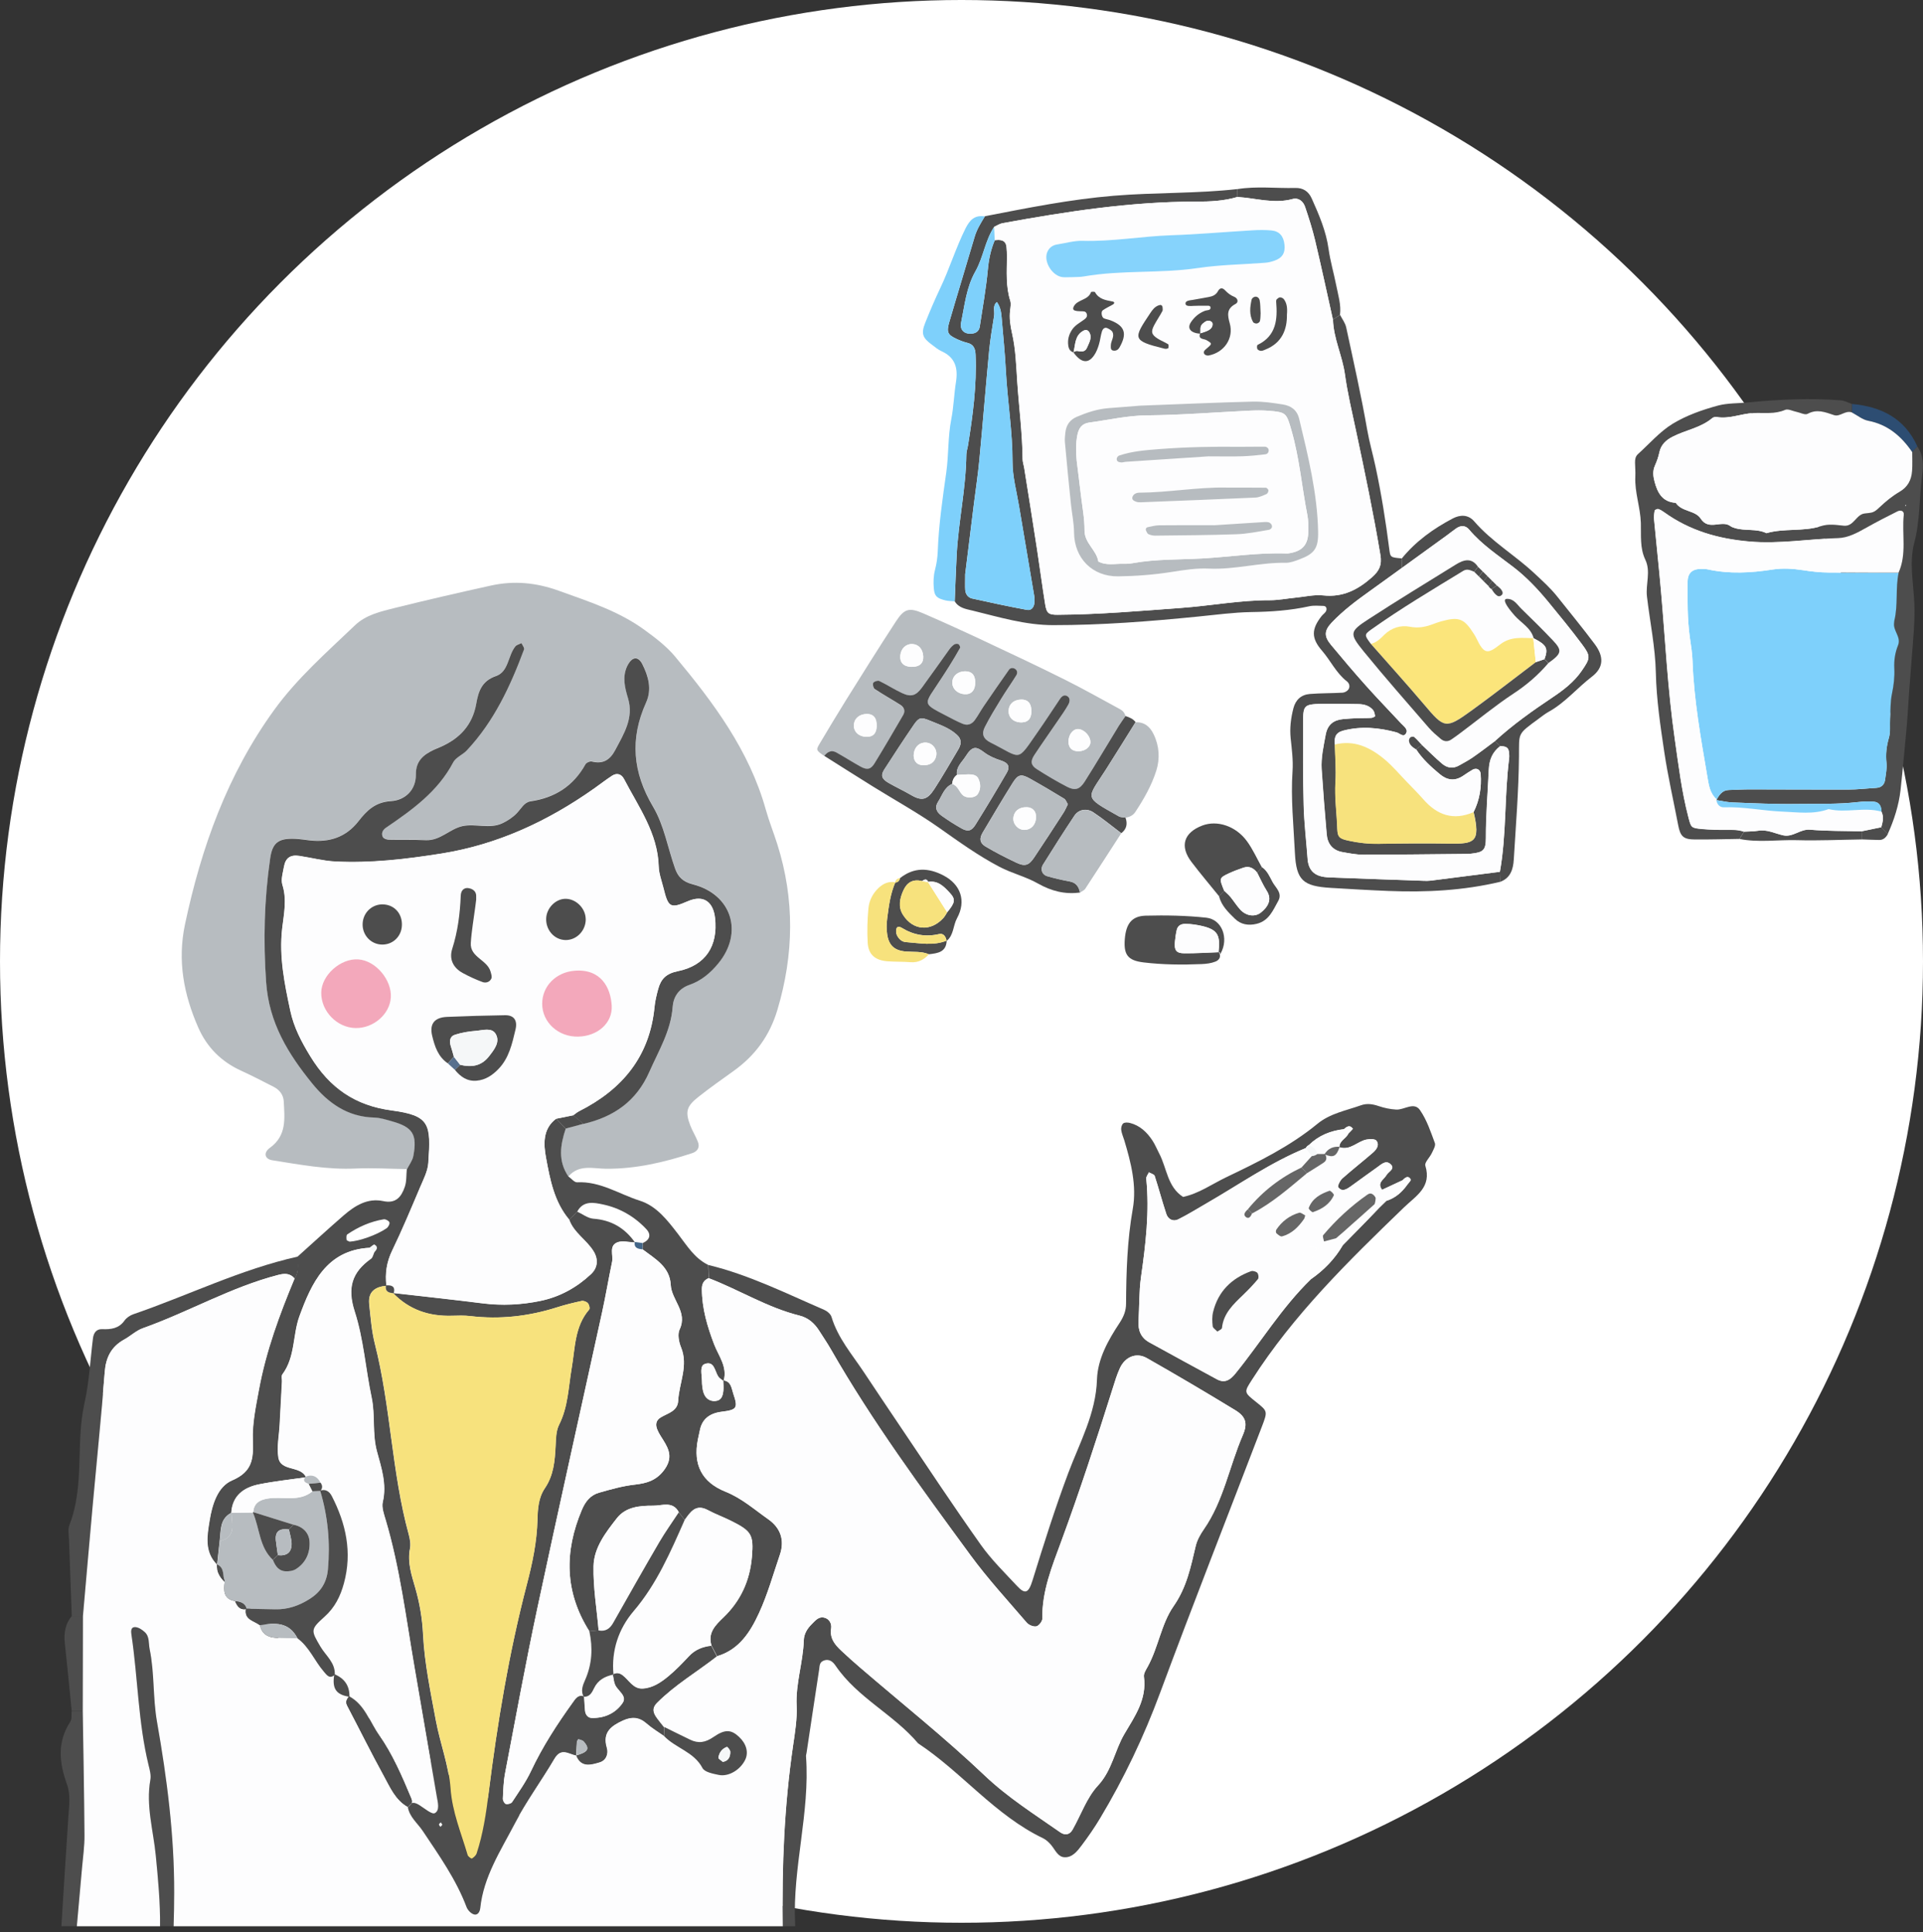 <?xml version="1.0" encoding="UTF-8"?><svg xmlns="http://www.w3.org/2000/svg" viewBox="0 0 400 402"><rect x="0" y="0" width="400" height="402" fill="#333333" stroke="none"/><defs><style>.d{stroke:#4d4d4d;stroke-miterlimit:10;stroke-width:.97px;}.d,.e{fill:#4d4d4d;}.f{fill:#fff;}.g{fill:#57708e;}.h{fill:#b7bcc0;}.i{fill:#f7e27d;}.j{fill:#436688;}.k{fill:#fbe57b;}.l{fill:#86d3fc;}.m{fill:#fdfdfe;}.n{fill:none;}.o{fill:#7ed0fb;}.p{fill:#2d4d72;}.q{fill:#f3a8bb;}.r{fill:#666;}.s{fill:#f5f7f8;}</style></defs><g id="a"><g><circle class="f" cx="200" cy="200" r="200"/><g><path class="n" d="M387.22,174.62c1.22,.04,2.44,.1,3.67,.12,.86,.01,1.4-.51,1.79-1.2,1.33-2.93,2.32-6.01,2.68-9.18,.27-2.4,.47-4.81,.72-7.22,.36-3.52,.68-7.06,.89-10.58,.2-3.38,.5-6.75,.75-10.13,.26-3.67,.66-7.31,.5-11.05-.19-4.15-1.09-8.42,0-12.51,1.23-4.6,1-9.31,1.63-13.94,.28-2.1,.31-4.21-1.02-6.07-2.64-5.84-7.5-8.26-13.58-8.81-.76-.26-1.51-.68-2.28-.75-6.46-.52-12.92-.2-19.35,.43-2.08,.2-4.27,.12-6.23,.65-3.26,.88-6.56,2.04-9.42,3.78-2.7,1.64-4.86,4.18-7.25,6.34-.52,.47-.6,1.12-.59,1.78,.02,.97,.11,1.94,.06,2.9-.16,3.27,1.05,6.37,1.15,9.61,.08,2.58-.25,5.2,.93,7.66,1.18,2.47,.04,5.07,.34,7.65,.62,5.29,1.73,10.51,1.85,15.9,.12,5.49,.94,10.98,1.75,16.43,.76,5.1,1.92,10.14,2.89,15.21,.45,2.38,1.08,3,3.52,3.01,3.08,.01,6.16-.08,9.24-.12,3.97,.79,7.98,.13,11.96,.25,4.47,.13,8.95-.08,13.43-.15Z"/><path class="n" d="M186.19,183.6l.05-.04c-1.38-.25-2.51,.26-3.49,1.19-1.22,1.15-1.95,2.63-2.1,4.23-.22,2.39-.3,4.81-.15,7.2,.15,2.42,1.58,3.62,4.11,3.82,1.6,.12,3.21,.06,4.81,.19,1.59,.13,2.79-.52,3.81-1.65,1.8-.21,3.61-.41,3.71-2.85l-.04,.09c1.52-1.2,1.34-3.19,2.18-4.74,1.97-3.61,.75-7.03-2.81-8.89-3.12-1.63-6.14-1.75-9.02,.53-.56,.07-.97,.32-1.04,.94Z"/><path class="n" d="M253.58,186.45c.48,1.99,1.94,3.34,3.29,4.68,1.2,1.19,2.76,1.48,4.51,1.06,2.58-.62,3.4-2.82,4.5-4.76,.92-1.64-.52-2.72-1.18-3.92-.61-1.11-1.09-2.36-2.23-3.11-1.02-1.82-1.87-3.76-3.1-5.43-2.33-3.18-6.21-4.42-9.28-3.25-3.85,1.47-4.74,4.29-2.27,7.55,1.85,2.44,3.83,4.78,5.76,7.16Z"/><path class="n" d="M253.47,198.19c.54-.36,.15,.71,.47,.14,1.72-3.11,.29-7.06-3.01-7.41-4.17-.45-8.4-.53-12.6-.42-2.9,.08-4.08,1.69-4.34,4.84-.27,3.31,.63,4.48,3.87,4.88,4.03,.49,8.08,.52,12.14,.35,.96-.04,1.97-.17,2.85-.52,.75-.3,1.26-1.01,.72-1.94l-.08,.09Z"/><path class="n" d="M233.23,173.36c1.12-.86,1.33-1.97,.87-3.25,.84-.11,1.59-.48,2.04-1.17,1.79-2.7,3.41-5.55,4.38-8.62,.78-2.46,.63-5.1-.55-7.56-.77-1.6-1.92-2.57-3.77-2.51-.52-.71-1.3-1-2.09-1.27-.15-.68-.58-1.15-1.16-1.47-3.84-2.07-7.64-4.23-11.55-6.18-5.49-2.74-11.04-5.34-16.59-7.95-4.23-1.98-8.48-3.93-12.77-5.79-2.92-1.26-3.93-1-5.68,1.68-3.54,5.41-6.96,10.9-10.39,16.38-1.88,3.01-3.7,6.07-5.52,9.12-.74,1.24-.69,1.32,.99,2.48,3.4,2.14,6.79,4.3,10.21,6.43,4.54,2.83,9.25,5.42,13.62,8.49,4.1,2.89,8.13,5.81,12.6,8.16,2.61,1.37,5.48,2.05,8.02,3.48,2.76,1.56,5.61,2.31,8.76,1.87,.38-.27,.88-.46,1.11-.82,2.52-3.82,4.99-7.68,7.47-11.52Z"/><path class="n" d="M278.73,65.53c.26-2.13-.39-4.16-.79-6.2-.5-2.53-1.23-5.01-1.59-7.56-.52-3.73-1.99-7.1-3.5-10.48-.68-1.52-1.82-2.24-3.41-2.19-4.02,.1-8.04-.41-12.05,.24-8.53,.96-17.13,.68-25.7,1.39-9.09,.75-17.93,2.53-26.81,4.26-2.09-.32-3.12,.63-4.07,2.53-2.02,4.06-3.34,8.4-5.28,12.48-1.12,2.34-2.13,4.73-3.09,7.14-.88,2.22-.56,3.11,1.38,4.53,.66,.48,1.28,1.04,2.01,1.36,2.87,1.29,3.47,3.54,3.01,6.42-.41,2.56-.47,5.17-.97,7.7-.73,3.69-.53,7.44-1.05,11.12-.77,5.45-1.58,10.88-1.77,16.39-.05,1.28-.24,2.59-.56,3.83-.33,1.29-.36,2.57-.26,3.86,.13,1.61,.57,2.07,2.41,2.52,.62,.15,1.29,.14,1.94,.2,.86,1.42,2.34,1.6,3.76,1.95,5.51,1.35,10.97,3,16.7,3.01,10.07,.01,20.1-.78,30.12-1.78,3.71-.37,7.42-.88,11.13-.94,4.07-.07,8.09-.33,12.07-1.21,.92-.2,1.92-.09,2.89-.07,.68,.01,.75,.62,.6,1.01-.16,.42-.64,.7-.94,1.08-2.16,2.75-2.2,4.62,.08,7.24,1.79,2.07,2.94,4.65,5.17,6.37,.52,.4,.73,1.14,.28,1.72-.25,.33-.77,.6-1.18,.63-2.27,.13-4.55,.1-6.81,.27-1.8,.14-2.97,1.2-3.42,2.97-.53,2.06-.79,4.12-.57,6.27,.24,2.26,.54,4.55,.39,6.8-.39,5.69,.22,11.34,.49,17,.28,5.73,1.69,6.94,7.47,7.3,4.01,.25,8.03,.48,12.05,.64,7.8,.32,15.55-.08,23.18-1.9,2.17-.8,2.7-2.68,2.82-4.65,.43-7.13,1-14.26,1.08-21.4,.05-5.04-.43-4.56,4.12-7.9,.65-.48,1.29-1,2-1.39,3.46-1.9,5.97-4.99,9.06-7.35,2.45-1.87,2.52-4.15,.6-6.73-2.52-3.38-5.2-6.65-7.84-9.95-1.42-1.78-3.11-3.28-4.77-4.84-4.02-3.76-8.85-6.56-12.48-10.78-1.23-1.43-2.91-1.42-4.47-.6-4.03,2.12-7.69,4.75-10.6,8.32-2.34-.21-2.39-.21-2.61-1.87-.74-5.79-1.64-11.55-2.88-17.27-.54-2.52-1.26-5-1.71-7.56-1.25-7.16-2.84-14.26-4.38-21.36-.2-.91-.84-1.73-1.27-2.59Z"/><path class="e" d="M312.05,183.45c-7.63,1.81-15.38,2.21-23.18,1.9-4.02-.16-8.03-.4-12.05-.64-5.78-.35-7.19-1.57-7.47-7.3-.27-5.66-.88-11.31-.49-17,.15-2.25-.15-4.54-.39-6.8-.22-2.14,.04-4.21,.57-6.27,.46-1.77,1.63-2.83,3.42-2.97,2.26-.18,4.54-.14,6.81-.27,.41-.02,.93-.3,1.18-.63,.44-.59,.23-1.33-.28-1.72-2.23-1.72-3.38-4.3-5.17-6.37-2.28-2.62-2.24-4.5-.08-7.24,.3-.38,.78-.66,.94-1.08,.15-.39,.08-1-.6-1.01-.96-.02-1.96-.13-2.89,.07-3.98,.88-8,1.15-12.07,1.21-3.72,.06-7.43,.58-11.13,.94-10.02,1-20.05,1.79-30.12,1.78-5.73,0-11.19-1.66-16.7-3.01-1.42-.35-2.9-.53-3.76-1.95,.14-3.24,.24-6.47,.41-9.71,.38-6.96,1.93-13.81,2.01-20.8,0-.64,.24-1.27,.34-1.91,1.01-6.24,1.84-12.5,1.58-18.85-.05-1.26-.37-2.18-1.75-2.51-.78-.19-1.55-.5-2.28-.84-1.76-.83-2.05-1.38-1.44-3.47,1.72-5.91,3.53-11.79,5.26-17.69,.46-1.59,1.31-2.95,2.16-4.33,8.89-1.73,17.73-3.51,26.81-4.26,8.57-.71,17.16-.43,25.7-1.39,0,.55,.01,1.1,.02,1.64-2.81,.85-5.7,.97-8.61,.97-13.59,0-26.94,2.06-40.26,4.49-.61,.11-1.17,.5-1.75,.77-1.89,2.84-2.24,6.33-3.9,9.26-1.88,3.31-2.23,7.03-2.97,10.64-.31,1.53,.66,2.44,2.22,2.3,.9-.08,1.52-.55,1.66-1.45,.6-3.97,1.32-7.94,1.69-11.94,.19-2.12,.62-4.11,1.43-6.04,1.22-.14,2.33-.1,2.46,1.51,.05,.65,.1,1.3,.09,1.94-.03,3.08-.27,6.16,.69,9.17,.18,.58,.05,1.29-.03,1.93-.21,1.64,.04,3.25,.4,4.83,.76,3.34,.85,6.73,1.08,10.13,.36,5.33,1.06,10.64,1.11,16,0,.64,.23,1.27,.34,1.91,.89,5.6,1.79,11.2,2.65,16.81,.59,3.85,1.09,7.7,1.71,11.55,.3,1.84,.73,2.15,2.58,2.14,8.6-.05,17.17-.8,25.74-1.43,6.14-.45,12.22-1.62,18.41-1.6,1.77,0,3.55-.35,5.32-.53,1.94-.19,3.91-.67,5.8-.47,4.08,.43,7.18-1.18,10.12-3.77,1.5-1.33,2.11-2.55,1.76-4.6-1.44-8.63-3.23-17.19-5.05-25.75-.84-3.95-1.79-7.9-2.34-11.9-.54-3.86-2.37-7.42-2.48-11.36,.49-.32,.98-.64,1.47-.96,.44,.86,1.08,1.68,1.27,2.59,1.53,7.11,3.13,14.2,4.38,21.36,.45,2.56,1.17,5.04,1.71,7.56,1.23,5.71,2.14,11.47,2.88,17.27,.21,1.67,.27,1.66,2.61,1.87,0,.66,0,1.32,0,1.98-2.23,1.61-4.45,3.24-6.69,4.83-2.78,1.98-5.5,4.02-7.86,6.5-1.62,1.7-1.67,2.88-.17,4.68,2.38,2.87,4.79,5.72,7.28,8.5,2.38,2.66,4.87,5.21,7.29,7.83,.53,.57,1.47,1.2,1.07,1.99-.53,1.05-1.34,.06-2.03-.13-3.65-.98-7.3-1.34-11.05-.37-1.69,.44-1.91,1.48-1.77,2.89,.06,2.6,.29,5.21,.13,7.79-.21,3.27,.28,6.49,.38,9.73,.06,1.77,.46,2.08,2.36,2.49,2.07,.46,4.15,.68,6.28,.65,4.87-.09,9.75-.13,14.62-.05,5.3,.09,6.55-.3,5.09-6.55,1.25-2.5,1.67-5.15,1.47-7.92-.06-.91-.85-1.35-1.66-.9-.69,.39-1.35,.85-2.01,1.29-1.7,1.14-3.3,.93-4.83-.35-1.84-1.55-3.62-3.15-4.94-5.19,.41-.3,.83-.6,1.24-.89,1.38,1.3,2.72,2.65,4.16,3.88,1.04,.89,2.27,1.11,3.54,.39,.96-.55,1.95-1.06,2.86-1.69,1.56-1.08,3.07-2.24,4.59-3.37l1.13,1.02c-1.63,1.27-2.29,2.8-2.39,4.99-.21,4.69-.62,9.38-.6,14.08,0,2.58-.51,3.05-3.12,3.32-.32,.03-.65,.05-.97,.05-7.14,.06-14.27,.16-21.41,.16-1.44,0-2.9-.29-4.33-.54-2.03-.36-3.11-1.7-3.28-3.68-.4-4.51-.75-9.02-1.05-13.53-.16-2.45,.4-4.83,.84-7.23,.39-2.11,1.66-3.05,3.66-3.23,.97-.09,1.94-.15,2.91-.19,.97-.04,1.95,0,2.92-.06,.28-.02,.79-.28,.78-.36-.07-.45-.16-.98-.45-1.31-.79-.9-1.88-1.19-3.07-1.2-2.59-.01-5.19-.12-7.78-.05-3.4,.09-3.65,.34-3.66,3.61-.02,5.84-.05,11.68,.11,17.52,.1,3.72,.55,7.44,.82,11.16,.12,1.59,.76,2.85,2.28,3.43,.74,.28,1.58,.36,2.39,.39,6.48,.25,12.96,.48,19.44,.7,.49,.02,.98,.03,1.46-.03,4.82-.6,9.63-1.22,14.44-1.84l.06,2.09Zm-111.29-63.91c0,1.57-.04,2.38,.01,3.19,.06,.89,.6,1.59,1.42,1.78,3.79,.85,7.6,1.66,11.42,2.37,.91,.17,1.47-.54,1.55-1.47,.04-.48,.04-.98-.04-1.45-1.04-6.24-2.12-12.48-3.16-18.72-.51-3.04-1.36-6.09-1.35-9.13,.01-6.36-1.05-12.62-1.38-18.94-.19-3.71-.58-7.44-.89-11.16-.09-1.11-.28-2.23-.99-3.17-.95,.8-.42,1.9-.57,2.86-.38,2.4-.8,4.8-1.03,7.22-.72,7.59-1.32,15.18-2.04,22.77-.29,3.06-.76,6.11-1.14,9.17-.64,5.14-1.28,10.29-1.82,14.69Z"/><path class="e" d="M361.83,174.52c-3.08,.05-6.16,.14-9.24,.12-2.44-.01-3.07-.63-3.52-3.01-.97-5.07-2.13-10.11-2.89-15.21-.81-5.45-1.63-10.94-1.75-16.43-.12-5.39-1.23-10.61-1.85-15.9-.3-2.58,.84-5.18-.34-7.65-1.17-2.46-.85-5.08-.93-7.66-.1-3.24-1.3-6.34-1.15-9.61,.05-.96-.04-1.94-.06-2.9-.01-.66,.07-1.31,.59-1.78,2.39-2.16,4.55-4.69,7.25-6.34,2.86-1.74,6.17-2.9,9.42-3.78,1.96-.53,4.15-.44,6.23-.65,6.43-.63,12.89-.95,19.35-.43,.78,.06,1.52,.49,2.28,.75,0,.59,0,1.19-.01,1.78-1.36-.54-2.5,.96-3.72,.55-1.85-.61-3.54-1.34-5.52-.27-.54,.29-1.54-.26-2.33-.42-.79-.16-1.73-.68-2.33-.41-2.19,.95-4.39,.57-6.63,.67-2.52,.11-4.97,1.27-7.6,.82-.29-.05-.71,.04-.93,.23-2.42,2.04-5.58,2.48-8.29,3.89-1.33,.69-2.38,1.64-2.71,3.24-.19,.94-.53,1.87-.92,2.75-.5,1.12-.38,2.18-.08,3.32,.62,2.35,1.64,4.24,4.41,4.42,1.25,1.89,4.07,1.54,5.18,3.27,1.71,2.65,4.38,.19,6.21,1.58,.25,.19,.58,.29,.89,.39,2.14,.67,4.5,.06,6.59,1.07,3.69-1.07,7.64-.28,11.27-1.44,1.68-.53,3.21-.26,4.79-.1,2.15,.22,2.57-2.45,4.48-2.56,.32-.02,.64-.09,.97-.12,.85-.08,1.39-.58,2.01-1.16,1.26-1.19,2.63-2.33,4.13-3.2,1.76-1.02,2.49-2.5,2.63-4.37,.1-1.29,.03-2.6,.03-3.9,.35-.4,.71-.81,1.06-1.21,1.33,1.86,1.3,3.97,1.02,6.07-.63,4.63-.4,9.34-1.63,13.94-1.09,4.09-.19,8.37,0,12.51,.17,3.74-.23,7.38-.5,11.05-.24,3.38-.55,6.75-.75,10.13-.21,3.52-.53,7.06-.89,10.58-.24,2.41-.44,4.82-.72,7.22-.36,3.17-1.35,6.25-2.68,9.18-.45-.48-.9-.96-1.35-1.44,.31-1.08,.58-2.16,.04-3.25,0-1.08-.4-1.96-1.55-2.07-1.11-.1-2.26-.05-3.38,.08-4.17,.48-8.39,.33-12.55,.39-4.48,.07-9.03-.14-13.55-.32-1.12-.05-2.23-.32-3.34-.49l.1-.13c.58-1,1.21-1.93,2.55-1.96,1.46-.04,2.92-.13,4.37-.13,6.81,0,13.61,.06,20.42,.04,1.94,0,3.88-.24,5.82-.35,1.16-.06,1.76-.7,1.89-1.8,.13-1.12,.4-2.28,.27-3.38-.2-1.82,0-3.5,.51-5.26,.35-1.21,.16-2.56,.23-3.85,.1-1.77,.02-3.59,.39-5.31,.38-1.77,.58-3.51,.48-5.3-.09-1.64,.16-3.23,.78-4.76,.7-1.72-1.07-3.01-.82-4.66,.02-.16,0-.33,.05-.48,.8-3.27,.2-6.67,.89-9.95,1.74-3.88,.65-8.02,1.08-12.02,.09-.87-.68-1.05-1.3-.74-2.18,1.08-4.34,2.2-6.46,3.39-1.86,1.04-3.77,2.12-5.89,2.18-6.15,.17-12.22,1.24-18.47,.7-6.53-.57-12.4-2.27-17.69-6.07-.39-.28-.81-.56-1.26-.69-.2-.06-.71,.18-.74,.35-.12,.63-.17,1.29-.11,1.92,.45,4.84,.98,9.68,1.41,14.53,.91,10.33,1.4,20.7,2.88,30.98,.78,5.46,1.43,10.93,2.83,16.29,.57,2.19,.54,2.29,2.87,2.5,1.61,.15,3.24,.18,4.86,.17,1.3,0,2.6-.07,3.85,.39-.32,.5-.63,1-.95,1.5Zm34.43-69.38l.22,.15v-.29l-.22,.13Z"/><path class="h" d="M171.44,157.26c-1.67-1.16-1.73-1.23-.99-2.48,1.82-3.05,3.64-6.11,5.52-9.12,3.43-5.48,6.85-10.97,10.39-16.38,1.75-2.68,2.76-2.94,5.68-1.68,4.29,1.86,8.54,3.8,12.77,5.79,5.55,2.6,11.1,5.21,16.59,7.95,3.91,1.95,7.71,4.1,11.55,6.18,.59,.32,1.01,.79,1.16,1.47-.46,.66-.95,1.3-1.36,1.98-2.38,3.88-4.69,7.8-7.12,11.64-1.06,1.67-2.04,1.95-3.68,1.1-2.16-1.12-4.26-2.37-6.31-3.68-1.23-.79-1.36-1.61-.51-2.9,1.61-2.44,3.31-4.83,4.95-7.24,.73-1.07,1.49-2.13,2.12-3.26,.3-.54,.49-1.33-.18-1.76-.64-.41-1.17,0-1.57,.59-1.53,2.3-3.04,4.61-4.63,6.88-4.47,6.4-3.2,5.48-9.79,2.17-1.52-.76-1.91-1.79-1.2-3.2,1.02-2.03,2.22-3.97,3.4-5.9,1.02-1.66,2.15-3.25,3.17-4.91,.25-.4,.24-.98-.24-1.3-.43-.29-1.01-.25-1.29,.15-1.79,2.51-3.53,5.06-5.26,7.6-.64,.94-1.18,1.95-1.84,2.87-.62,.88-1.49,1.23-2.55,.78-.6-.25-1.19-.52-1.76-.82-7.16-3.78-6.54-2.55-2.57-8.76,.53-.82,1.07-1.63,1.58-2.46,.76-1.24,1.52-2.47,2.22-3.74,.09-.16-.13-.66-.33-.78-.22-.13-.66-.09-.88,.06-.39,.27-.74,.63-1.02,1.02-1.9,2.64-3.75,5.31-5.68,7.93-1.28,1.74-2.29,2.03-4.19,1.15-1.61-.75-3.12-1.74-4.72-2.51-.3-.15-1.08,.11-1.24,.4-.16,.29,.02,1.08,.3,1.27,1.76,1.16,3.61,2.19,5.38,3.32,.77,.49,1.01,1.31,.54,2.11-1.95,3.37-3.92,6.73-5.96,10.05-.78,1.26-1.55,1.41-2.88,.68-1.71-.94-3.35-1.99-5.05-2.95-1.03-.58-1.86-.14-2.53,.72Zm41.19-6.98c1.37-.07,2.03-1.03,1.89-2.74-.11-1.37-.86-2.06-2.15-2.01-1.52,.06-2.51,.93-2.57,2.28-.08,1.52,1.11,2.56,2.84,2.47Zm-11.59-10.61c-1.68-.12-2.96,.91-2.95,2.37,0,1.26,1.07,2.26,2.52,2.38,1.26,.1,2.08-.62,2.22-1.94,.18-1.71-.45-2.71-1.78-2.8Zm-11.47-.94c1.67,.04,2.54-.73,2.47-2.18-.08-1.52-.97-2.52-2.29-2.57-1.31-.05-2.35,.95-2.48,2.39-.14,1.47,.7,2.32,2.31,2.36Zm-7.22,12.36c.06-1.71-.67-2.59-2.09-2.56-1.49,.03-2.55,.92-2.65,2.22-.12,1.49,1.08,2.57,2.78,2.53,1.27-.03,1.91-.75,1.96-2.19Zm44.46,3.3c.03-1.18-1.13-2.52-2.35-2.71-1.16-.19-2.22,1.07-2.21,2.6,0,1.32,.8,2.05,2.16,2,1.34-.05,2.38-.87,2.41-1.9Z"/><path class="e" d="M171.44,157.26c.67-.85,1.49-1.3,2.53-.72,1.7,.95,3.35,2.01,5.05,2.95,1.33,.73,2.1,.59,2.88-.68,2.04-3.32,4-6.68,5.96-10.05,.47-.81,.23-1.62-.54-2.11-1.78-1.13-3.63-2.16-5.38-3.32-.28-.19-.47-.98-.3-1.27,.16-.29,.93-.54,1.24-.4,1.61,.77,3.11,1.76,4.72,2.51,1.9,.89,2.91,.59,4.19-1.15,1.92-2.62,3.78-5.29,5.68-7.93,.28-.39,.63-.76,1.02-1.02,.22-.15,.66-.18,.88-.06,.2,.12,.42,.61,.33,.78-.7,1.27-1.46,2.51-2.22,3.74-.51,.83-1.05,1.64-1.58,2.46-3.96,6.2-4.59,4.98,2.57,8.76,.57,.3,1.17,.57,1.76,.82,1.06,.44,1.92,.09,2.55-.78,.66-.92,1.2-1.93,1.84-2.87,1.74-2.55,3.48-5.09,5.26-7.6,.28-.4,.86-.44,1.29-.15,.48,.32,.49,.9,.24,1.3-1.02,1.66-2.16,3.25-3.17,4.91-1.19,1.94-2.38,3.88-3.4,5.9-.71,1.41-.32,2.44,1.2,3.2,6.6,3.31,5.32,4.23,9.79-2.17,1.58-2.26,3.09-4.58,4.63-6.88,.39-.59,.92-1,1.57-.59,.67,.43,.48,1.22,.18,1.76-.63,1.13-1.39,2.19-2.12,3.26-1.65,2.42-3.34,4.8-4.95,7.24-.84,1.28-.72,2.11,.51,2.9,2.05,1.31,4.15,2.56,6.31,3.68,1.64,.85,2.62,.58,3.68-1.1,2.43-3.84,4.74-7.76,7.12-11.64,.42-.68,.91-1.32,1.36-1.98,.79,.27,1.57,.56,2.09,1.27-2.05,3.27-4.07,6.56-6.15,9.82-3.99,6.27-4.82,5.55,2.68,9.77,.38,.22,.91,.18,1.37,.26,.46,1.28,.26,2.39-.87,3.25-1.94-1.46-3.81-3.02-5.83-4.35-1.39-.91-3.07-.58-3.91,.69-2.24,3.36-4.41,6.78-6.55,10.21-.59,.94-.18,2.07,.85,2.37,1.55,.45,3.14,.81,4.73,1.11,1.34,.25,1.88,1.11,2.13,2.31-3.15,.44-6-.31-8.76-1.87-2.53-1.44-5.41-2.11-8.02-3.48-4.47-2.35-8.5-5.27-12.6-8.16-4.37-3.07-9.07-5.67-13.62-8.49-3.41-2.12-6.81-4.28-10.21-6.43Zm26.62,5.82c-1.65,.71-2.07,2.4-2.93,3.72-.72,1.1-.44,2.06,.77,2.92,1.32,.94,2.7,1.82,4.11,2.61,1.29,.72,2.06,.58,2.88-.73,2.24-3.58,4.41-7.2,6.53-10.85,.71-1.23,.34-2.04-1.19-2.53-1.26-.41-2.44-.9-3.48-1.68-1.64-1.23-2.43-1.51-3.89,.81-.75,1.2-2.03,2.19-1.81,3.85-.62,.47-.92,1.11-.98,1.88Zm24.06,4.23c-.26-.41-.42-.95-.78-1.16-2.34-1.43-4.7-2.83-7.1-4.17-1.82-1.02-2.48-.89-3.59,.88-2.14,3.42-4.19,6.89-6.25,10.36-.72,1.21-.62,2.16,.61,2.89,2.07,1.23,4.23,2.33,6.41,3.36,1.77,.83,2.59,.57,3.69-1.07,2.07-3.08,4.08-6.2,6.1-9.31,.35-.53,.59-1.14,.91-1.77Zm-22.29-12.65c.05-.95-.4-1.44-.87-1.87-1.61-1.44-3.65-2.08-5.59-2.89-1.77-.74-2.24-.65-3.27,.86-2.11,3.08-4.15,6.2-6.17,9.34-.78,1.21-.53,1.94,.88,2.76,1.54,.89,3.17,1.64,4.71,2.54,2.26,1.32,3.39,.99,4.85-1.27,1.76-2.72,3.37-5.54,5.03-8.33,.24-.4,.35-.88,.44-1.13Z"/><path class="o" d="M204.88,44.99c-.85,1.38-1.69,2.74-2.16,4.33-1.73,5.9-3.54,11.78-5.26,17.69-.61,2.09-.33,2.64,1.44,3.47,.73,.34,1.49,.65,2.28,.84,1.38,.33,1.7,1.25,1.75,2.51,.26,6.35-.57,12.6-1.58,18.85-.1,.64-.34,1.27-.34,1.91-.08,6.99-1.63,13.84-2.01,20.8-.18,3.23-.28,6.47-.41,9.71-.65-.06-1.31-.05-1.94-.2-1.84-.45-2.27-.91-2.41-2.52-.11-1.29-.08-2.57,.26-3.86,.32-1.24,.51-2.55,.56-3.83,.2-5.51,1-10.95,1.77-16.39,.52-3.68,.32-7.44,1.05-11.12,.5-2.53,.56-5.15,.97-7.7,.46-2.88-.14-5.13-3.01-6.42-.73-.33-1.36-.88-2.01-1.36-1.94-1.42-2.27-2.31-1.38-4.53,.96-2.41,1.98-4.8,3.09-7.14,1.95-4.08,3.26-8.42,5.28-12.48,.95-1.9,1.98-2.85,4.07-2.53Z"/><path class="e" d="M312.05,183.45l-.06-2.09c1.39-7.8,.93-15.75,1.92-23.58,.06-.47,.01-.97-.05-1.45-.15-1.06-1-1.07-1.8-1.12l-1.13-1.02c3.71-3.41,7.8-6.31,11.98-9.1,2.3-1.54,4.49-3.21,6.09-5.53,1.83-2.65,1.92-3.05,.03-5.59-2.23-2.99-4.6-5.88-6.97-8.76-2.17-2.63-4.51-5.12-7.22-7.21-3.21-2.47-6.62-4.7-9.26-7.85-.73-.87-1.69-.89-2.62-.27-.67,.45-1.3,.98-1.95,1.45-3.14,2.28-6.28,4.55-9.43,6.83,0-.66,0-1.32,0-1.98,2.91-3.57,6.57-6.2,10.6-8.32,1.56-.82,3.23-.84,4.47,.6,3.63,4.21,8.46,7.02,12.48,10.78,1.66,1.55,3.35,3.06,4.77,4.84,2.63,3.3,5.31,6.57,7.84,9.95,1.92,2.58,1.85,4.85-.6,6.73-3.1,2.37-5.6,5.45-9.06,7.35-.71,.39-1.34,.91-2,1.39-4.55,3.34-4.07,2.86-4.12,7.9-.07,7.14-.65,14.27-1.08,21.4-.12,1.98-.65,3.85-2.82,4.65Z"/><path class="h" d="M234.1,170.1c-.46-.08-.99-.04-1.37-.26-7.49-4.22-6.67-3.51-2.68-9.77,2.07-3.26,4.1-6.55,6.15-9.82,1.86-.06,3,.91,3.77,2.51,1.19,2.45,1.33,5.1,.55,7.56-.97,3.07-2.59,5.92-4.38,8.62-.46,.69-1.2,1.05-2.04,1.17Z"/><path class="e" d="M253.55,198.1c.54,.93,.03,1.65-.72,1.94-.88,.35-1.89,.48-2.85,.52-4.05,.17-8.1,.14-12.14-.35-3.23-.4-4.14-1.57-3.87-4.88,.26-3.15,1.44-4.76,4.34-4.84,4.2-.11,8.43-.03,12.6,.42,3.3,.35,4.73,4.3,3.01,7.41-.31,.57,.07-.5-.47-.14,.37-3.78,.11-5.06-5.02-5.85-.63-.1-1.28-.13-1.91-.14-.88,0-1.55,.37-1.76,1.27-.18,.78-.29,1.58-.37,2.37-.18,1.84,.24,2.47,1.95,2.48,2.39,.02,4.79-.14,7.19-.23Z"/><path class="h" d="M224.64,185.7c-.25-1.2-.79-2.06-2.13-2.31-1.59-.29-3.17-.65-4.73-1.11-1.03-.3-1.43-1.43-.85-2.37,2.14-3.43,4.3-6.85,6.55-10.21,.84-1.26,2.52-1.6,3.91-.69,2.02,1.33,3.9,2.89,5.83,4.35-2.49,3.84-4.96,7.7-7.47,11.52-.24,.36-.74,.55-1.11,.82Z"/><path class="e" d="M253.58,186.45c-1.92-2.38-3.91-4.72-5.76-7.16-2.47-3.26-1.59-6.08,2.27-7.55,3.07-1.17,6.95,.07,9.28,3.25,1.22,1.67,2.08,3.61,3.1,5.43-.32,.38-.64,.77-.96,1.15-.73-.96-1.65-1.46-2.86-1.05-1.04,.35-2.07,.74-3.06,1.2-2,.93-2,1.01-.95,3.6-.35,.38-.7,.77-1.05,1.15Z"/><path class="e" d="M187.24,182.66c2.89-2.28,5.9-2.16,9.02-.53,3.56,1.86,4.78,5.28,2.81,8.89-.85,1.55-.66,3.54-2.18,4.74-.12-.89-.63-1.66-1.52-1.45-2.81,.65-5.37,.21-7.8-1.29-.39-.24-.95-.41-1.12,.21-.12,.41-.06,.97,.13,1.35,.36,.73,.98,1.34,1.82,1.4,2.85,.2,5.72,.83,8.52-.31-.09,2.44-1.9,2.64-3.71,2.85-1.54-.65-3.17-.44-4.77-.57-2.36-.19-3.55-1.24-3.9-3.54-.17-1.1-.14-2.26,0-3.36,.33-2.54,.64-5.1,1.69-7.49l-.05,.04c.61-.02,.9-.4,1.04-.94Zm5.86,.88c-.3-.82-.79-.61-1.31-.25-1.85-.46-3.12,.25-3.88,1.95-.75,1.68-1.13,3.39-.08,5.07,2.06,3.28,5.75,3.57,8.4,.67,.32-.35,.54-.8,.8-1.2,1.66-2.02,1.79-2.69,.54-4.04-1.21-1.31-2.47-2.63-4.54-2.27l.07,.06Z"/><path class="e" d="M257.41,40.98c0-.55-.01-1.1-.02-1.64,4-.65,8.03-.14,12.05-.24,1.59-.04,2.73,.68,3.41,2.19,1.51,3.38,2.98,6.75,3.5,10.48,.35,2.54,1.09,5.03,1.59,7.56,.4,2.05,1.06,4.07,.79,6.2-.49,.32-.98,.64-1.47,.96-1.23-5.5-2.41-11.01-3.71-16.49-.56-2.35-1.3-4.65-2.07-6.94-.39-1.16-1.34-2-2.61-1.66-3.89,1.06-7.65-.2-11.46-.42Z"/><path class="i" d="M186.24,183.56c-1.04,2.39-1.36,4.95-1.69,7.49-.14,1.11-.17,2.27,0,3.36,.35,2.29,1.53,3.35,3.9,3.54,1.6,.13,3.23-.08,4.77,.57-1.02,1.13-2.21,1.77-3.81,1.65-1.6-.13-3.21-.07-4.81-.19-2.54-.19-3.96-1.39-4.11-3.82-.15-2.39-.07-4.81,.15-7.2,.15-1.6,.88-3.07,2.1-4.23,.99-.93,2.11-1.44,3.49-1.19Z"/><path class="e" d="M261.51,181.55c.32-.38,.64-.77,.96-1.15,1.14,.75,1.62,2,2.23,3.11,.66,1.2,2.11,2.28,1.18,3.92-1.09,1.94-1.91,4.13-4.5,4.76-1.74,.42-3.31,.12-4.51-1.06-1.36-1.34-2.81-2.69-3.29-4.68,.35-.38,.7-.77,1.05-1.15,.45,.44,.93,.84,1.33,1.32,.7,.86,1.29,1.82,2.04,2.63,1.23,1.32,3.03,1.58,4.28,.59,1.42-1.13,2.4-2.68,1.21-4.52-.76-1.19-1.33-2.5-1.98-3.76Z"/><path class="e" d="M361.83,174.52c.32-.5,.63-1,.95-1.5,.97-.06,1.96-.03,2.91-.19,1.87-.32,3.49,.57,5.22,.95,2.03,.45,3.54-1.35,5.61-1.17,3.55,.3,7.13,.24,10.7,.34,0,.56,0,1.12,0,1.68-4.48,.06-8.96,.28-13.43,.15-3.99-.11-7.99,.54-11.96-.25Z"/><path class="p" d="M385.23,85.82c0-.59,0-1.19,.01-1.78,6.07,.55,10.94,2.97,13.58,8.81-.35,.4-.71,.81-1.06,1.21-2.25-3.31-5.07-5.74-9.17-6.53-1.18-.23-2.24-1.12-3.36-1.71Z"/><path class="i" d="M196.93,195.68c-2.8,1.14-5.67,.51-8.52,.31-.84-.06-1.46-.68-1.82-1.4-.19-.39-.25-.94-.13-1.35,.17-.62,.74-.45,1.12-.21,2.43,1.51,4.99,1.94,7.8,1.29,.89-.2,1.39,.56,1.52,1.45l.04-.09Z"/><path class="e" d="M387.22,174.62c0-.56,0-1.12,0-1.68,1.37-.28,2.74-.56,4.11-.85,.45,.48,.9,.96,1.35,1.44-.4,.7-.93,1.22-1.79,1.21-1.22-.02-2.44-.08-3.67-.12Z"/><path class="i" d="M187.24,182.66c-.15,.54-.43,.92-1.04,.94,.08-.62,.48-.86,1.04-.94Z"/><path class="m" d="M257.41,40.98c3.81,.23,7.58,1.49,11.46,.42,1.26-.35,2.22,.5,2.61,1.66,.77,2.29,1.51,4.59,2.07,6.94,1.3,5.48,2.48,10.99,3.71,16.49,.11,3.94,1.94,7.49,2.48,11.36,.56,4,1.5,7.94,2.34,11.9,1.82,8.56,3.61,17.12,5.05,25.75,.34,2.06-.26,3.28-1.76,4.6-2.93,2.59-6.03,4.2-10.12,3.77-1.9-.2-3.87,.28-5.8,.47-1.78,.17-3.55,.53-5.32,.53-6.19-.02-12.27,1.15-18.41,1.6-8.57,.63-17.13,1.38-25.74,1.43-1.85,.01-2.28-.3-2.58-2.14-.62-3.84-1.12-7.7-1.71-11.55-.86-5.61-1.76-11.21-2.65-16.81-.1-.64-.33-1.27-.34-1.91-.05-5.36-.75-10.67-1.11-16-.23-3.4-.32-6.79-1.08-10.13-.36-1.58-.61-3.18-.4-4.83,.08-.64,.21-1.34,.03-1.93-.96-3.01-.72-6.1-.69-9.17,0-.65-.04-1.3-.09-1.94-.13-1.61-1.24-1.65-2.46-1.51-.04-.93-.09-1.85-.13-2.78,.58-.26,1.14-.66,1.75-.77,13.31-2.43,26.67-4.5,40.26-4.49,2.91,0,5.8-.12,8.61-.97Zm-7.71,28.45l-.08-.07c-.42,1.3,.78,1.06,1.34,1.39,1.2,.71,1.24,.72,.02,1.76-.39,.33-.77,.64-.47,1.13,.12,.21,.59,.36,.86,.31,3.24-.59,5.31-3.55,4.43-6.69-.5-1.76-.67-3.06,1.22-4.05,.67-.35,.43-1.18-.26-1.46-.78-.31-1.38-.78-1.94-1.37-.55-.59-1.09-.54-1.48,.19-.42,.8-1.14,1.08-1.96,1.22-1.11,.2-2.22,.43-3.34,.6-.63,.1-1.56,.16-1.44,.84,.09,.53,1.09,.41,1.74,.39,.81-.03,1.62-.05,2.42-.02,.38,.01,1.04-.16,1.04,.4,0,.61-.72,.48-1.14,.64-1.25,.48-2.22,1.28-2.95,2.4-.84,1.29-.03,2.26,1.99,2.38Zm-26.4,3.88l-.06-.06c1.59,2.25,3.08,2.5,4.35,.66,.45-.65,.75-1.43,.98-2.19,.28-.93,.36-1.92,.66-2.83,.13-.39,.52-.9,1.11-.62,.4,.19,.89,.45,1.07,.81,.47,.97-.36,1.86-.35,2.81,0,.42-.1,.99,.62,1.06,.55,.05,.94-.24,1.18-.66,1.65-2.9,1.13-4.48-1.84-5.64-.45-.17-.94-.24-1.38-.42-.48-.19-.69-1.36-.26-1.67,.64-.46,1.37-.79,2.06-1.18,.45-.25,.45-.56-.03-.66-1.42-.28-2.84-.48-3.64-1.94-.07-.13-.8-.1-.83-.01-.61,1.73-2.83,1.49-3.59,2.99-.18,.36-.17,.71,.2,.84,.41,.14,.88,.15,1.33,.16,.46,.01,.94-.08,1.16,.5,.22,.57-.13,.93-.52,1.22-.91,.67-1.93,1.17-2.57,2.18-.65,1.01-.9,2.06-.74,3.23,.09,.69,.38,1.21,1.09,1.42Zm14.14,11.07c-1.69,.13-4.27,.33-6.86,.54-2.29,.18-4.43,.89-6.54,1.78-1.53,.64-2.26,1.77-2.43,3.34-.07,.64-.15,1.3-.09,1.94,.4,4.35,.8,8.7,1.27,13.04,.21,1.92,.61,3.8,.63,5.78,.06,5.39,3.84,9.18,9.2,9.11,3.71-.05,7.45-.34,11.12-.92,2.58-.41,5.14-.81,7.73-.69,5.38,.25,10.61-1.31,15.98-1.21,.94,.02,1.91-.36,2.82-.7,3.18-1.19,3.99-2.32,3.92-5.81-.17-8-2.09-15.72-3.94-23.44-.45-1.89-1.73-2.72-3.4-2.99-2.07-.34-4.19-.64-6.28-.59-7.41,.18-14.82,.52-23.13,.83Zm-14.79-26.72c1.19-.06,2.01-.02,2.81-.16,7.85-1.38,15.85-.58,23.73-1.75,4.63-.69,9.35-.73,14.03-1.1,.64-.05,1.28-.22,1.89-.43,1.64-.57,2.28-1.63,2.08-3.37-.2-1.75-1.05-2.76-2.7-2.92-1.28-.13-2.6-.11-3.89-.03-5.66,.33-11.31,.84-16.97,1.03-6.15,.21-12.24,1.34-18.42,1.16-1.75-.05-3.52,.48-5.28,.75-1.05,.16-1.81,.79-2.14,1.76-.68,2,1.21,4.86,3.29,5.05,.64,.06,1.3,0,1.57,0Zm45.05,7.82c.13-1.47-.03-2.41-.62-3.22-.16-.22-.53-.39-.8-.4-.24,0-.5,.24-.71,.42-.1,.09-.13,.3-.11,.46,.31,3.68,.05,7.11-3.86,9.01-.14,.07-.17,.63-.05,.85,.11,.21,.48,.38,.75,.39,.3,.02,.61-.15,.9-.26,3.52-1.39,4.55-4.26,4.5-7.25Zm-25.87-1.65c-.14-.41-.39-.45-.79-.31-.84,.28-1.31,.95-1.75,1.61-3.54,5.29-3.86,5.73,2.88,7.39,.16,.04,.33,.07,.48,.04,.15-.02,.41-.11,.42-.19,.03-.26,.07-.68-.07-.76-.69-.43-1.46-.72-2.14-1.15-1.32-.83-1.49-1.44-.76-2.81,.53-1,1.18-1.94,1.71-2.94,.12-.23,.02-.58,.02-.88Zm20.4,1.45c-.07-1.2-.04-2.02-.2-2.81-.09-.43-.48-.87-1.05-.72-.25,.07-.57,.34-.62,.57-.35,1.58-.53,3.18,.3,4.68,.11,.2,.54,.34,.78,.3,.25-.04,.6-.3,.65-.52,.13-.62,.12-1.26,.13-1.5Z"/><path class="m" d="M291.58,118.17c3.14-2.28,6.29-4.55,9.43-6.83,.66-.48,1.28-1,1.95-1.45,.93-.62,1.89-.59,2.62,.27,2.64,3.15,6.05,5.38,9.26,7.85,2.71,2.09,5.05,4.57,7.22,7.21,2.37,2.88,4.74,5.77,6.97,8.76,1.9,2.54,1.8,2.94-.03,5.59-1.6,2.32-3.79,3.99-6.09,5.53-4.18,2.79-8.27,5.69-11.98,9.1-1.53,1.13-3.03,2.29-4.59,3.37-.91,.63-1.89,1.14-2.86,1.69-1.27,.72-2.5,.5-3.54-.39-1.44-1.23-2.78-2.58-4.16-3.88-.53-.56-1.02-1.15-1.6-1.66-.15-.13-.61-.09-.79,.05-.19,.15-.34,.53-.3,.77,.12,.85,.79,1.3,1.45,1.72,1.31,2.05,3.09,3.65,4.94,5.19,1.53,1.28,3.13,1.49,4.83,.35,.66-.44,1.32-.9,2.01-1.29,.81-.45,1.59,0,1.66,.9,.2,2.77-.21,5.42-1.47,7.92-4.17,1.82-7.56,.64-10.44-2.67-1.07-1.22-2.22-2.37-3.35-3.54-1.58-1.63-3.05-3.4-4.79-4.84-2.95-2.44-6.26-4.03-10.28-3.01-.14-1.41,.08-2.45,1.77-2.89,3.74-.97,7.39-.61,11.05,.37,.68,.18,1.49,1.17,2.03,.13,.4-.79-.53-1.42-1.07-1.99-2.43-2.61-4.92-5.17-7.29-7.83-2.48-2.78-4.9-5.63-7.28-8.5-1.5-1.8-1.44-2.98,.17-4.68,2.36-2.48,5.09-4.52,7.86-6.5,2.24-1.6,4.46-3.22,6.69-4.83Zm18.05,3.74c.15,.27,.35,.48,.61,.63,.27,.37,.49,.79,.83,1.08,.3,.27,.65,.64,1.17,.27,.53-.37,.29-.81,.09-1.14-.23-.37-.63-.63-.96-.94-.33-.33-.65-.65-.98-.98-.33-.33-.65-.65-.98-.98-.33-.32-.65-.65-.98-.97-.33-.32-.65-.65-.98-.97-1.36-2.02-3.01-1.46-4.63-.45-6.06,3.75-12.14,7.46-18.12,11.34-3.98,2.58-4.06,2.98-1.02,6.72,4.39,5.4,9,10.62,13.55,15.88,.74,.85,1.61,1.59,2.48,2.32,.68,.57,1.47,.63,2.23,.1,.66-.46,1.32-.94,1.97-1.42,3.63-2.72,7.13-5.62,10.91-8.1,2.74-1.81,5.15-3.87,7.26-6.34,2.79-1.99,2.95-2.6,.91-4.75-2.11-2.23-4.3-4.39-6.51-6.53-.89-.86-1.56-2.14-3.07-2.07-.88,.04-.15,1.41,1.66,3.47,1.36,1.54,3.37,2.53,3.96,4.72-2.4-.05-4.76-.41-6.95,1.28-2.62,2.02-3.33,2.17-4.99-1.32-.14-.29-.31-.57-.48-.84-2.04-3.24-3.09-3.65-6.81-2.63-.62,.17-1.23,.4-1.84,.63-1.53,.56-2.98,.84-4.7,.49-1.9-.38-3.85,.24-5.32,1.7-.81,.81-1.61,1.59-2.77,1.87-1.34-1.8-1.4-1.93,.08-2.98,6.17-4.39,12.69-8.25,19.14-12.2,.83-.51,1.54-.11,2.28,.18,.33,.33,.65,.66,.98,.98,.32,.33,.65,.66,.97,.98,.34,.34,.68,.67,1.02,1Z"/><path class="o" d="M200.76,119.54c.55-4.4,1.18-9.55,1.82-14.69,.38-3.06,.85-6.1,1.14-9.17,.72-7.59,1.32-15.18,2.04-22.77,.23-2.42,.65-4.82,1.03-7.22,.15-.96-.38-2.06,.57-2.86,.71,.94,.9,2.06,.99,3.17,.31,3.72,.69,7.45,.89,11.16,.33,6.32,1.39,12.58,1.38,18.94,0,3.04,.84,6.09,1.35,9.13,1.04,6.24,2.11,12.48,3.16,18.72,.08,.47,.08,.97,.04,1.45-.08,.93-.64,1.64-1.55,1.47-3.82-.71-7.63-1.52-11.42-2.37-.82-.18-1.36-.89-1.42-1.78-.06-.81-.01-1.62-.01-3.19Z"/><path class="m" d="M312.06,155.22c.8,.05,1.65,.06,1.8,1.12,.07,.48,.11,.97,.05,1.45-.99,7.83-.53,15.78-1.92,23.58-4.81,.61-9.63,1.23-14.44,1.84-.48,.06-.97,.05-1.46,.03-6.48-.23-12.96-.45-19.44-.7-.8-.03-1.65-.11-2.39-.39-1.52-.58-2.16-1.84-2.28-3.43-.27-3.72-.72-7.43-.82-11.16-.16-5.84-.13-11.68-.11-17.52,0-3.26,.26-3.51,3.66-3.61,2.59-.07,5.19,.04,7.78,.05,1.18,0,2.27,.3,3.07,1.2,.29,.33,.38,.86,.45,1.31,.01,.08-.5,.34-.78,.36-.97,.06-1.95,.03-2.92,.06-.97,.04-1.94,.1-2.91,.19-2,.18-3.27,1.12-3.66,3.23-.44,2.4-1,4.78-.84,7.23,.3,4.51,.65,9.03,1.05,13.53,.17,1.98,1.25,3.33,3.28,3.68,1.43,.25,2.89,.54,4.33,.54,7.14,0,14.27-.1,21.41-.16,.32,0,.65-.02,.97-.05,2.6-.27,3.12-.74,3.12-3.32-.01-4.71,.39-9.39,.6-14.08,.1-2.19,.75-3.73,2.39-4.99Z"/><path class="i" d="M277.64,154.89c4.02-1.02,7.33,.58,10.28,3.01,1.74,1.44,3.21,3.21,4.79,4.84,1.13,1.17,2.28,2.32,3.35,3.54,2.88,3.3,6.27,4.49,10.44,2.67,1.47,6.25,.21,6.64-5.09,6.55-4.87-.08-9.75-.04-14.62,.05-2.13,.04-4.22-.19-6.28-.65-1.9-.42-2.3-.73-2.36-2.49-.1-3.24-.59-6.46-.38-9.73,.17-2.58-.07-5.19-.13-7.79Z"/><path class="o" d="M206.78,47.21c.04,.93,.08,1.85,.13,2.78-.81,1.94-1.24,3.92-1.43,6.04-.37,4-1.09,7.96-1.69,11.94-.14,.9-.75,1.37-1.66,1.45-1.56,.14-2.53-.77-2.22-2.3,.74-3.61,1.09-7.34,2.97-10.64,1.66-2.93,2.01-6.42,3.9-9.26Z"/><path class="o" d="M394.93,119.15c-.69,3.28-.09,6.68-.89,9.95-.04,.16-.02,.32-.05,.48-.25,1.65,1.52,2.94,.82,4.66-.62,1.53-.86,3.12-.78,4.76,.09,1.79-.11,3.53-.48,5.3-.37,1.72-.29,3.53-.39,5.31-.07,1.29,.11,2.65-.23,3.85-.51,1.75-.71,3.44-.51,5.26,.12,1.1-.14,2.25-.27,3.38-.13,1.1-.73,1.73-1.89,1.8-1.94,.11-3.88,.34-5.82,.35-6.81,.03-13.61-.03-20.42-.04-1.46,0-2.92,.1-4.37,.13-1.34,.03-1.97,.96-2.55,1.96-1.49-1.27-1.68-3.13-1.97-4.82-1.35-7.96-2.79-15.9-3.07-24-.05-1.61-.32-3.21-.55-4.81-.55-3.87-.5-7.76-.47-11.65,.01-1.82,1-2.65,2.76-2.66,.48,0,.98,0,1.45,.1,4.5,.98,8.98,.73,13.5,.02,2.04-.32,4.22-.18,6.28,.14,1.77,.28,3.53,.47,5.31,.49,4.86,.04,9.73,.04,14.59,.05Z"/><path class="m" d="M385.23,85.82c1.12,.59,2.17,1.48,3.36,1.71,4.1,.79,6.92,3.23,9.17,6.53,0,1.3,.06,2.6-.03,3.9-.14,1.87-.87,3.35-2.63,4.37-1.5,.87-2.87,2.01-4.13,3.2-.62,.59-1.16,1.08-2.01,1.16-.32,.03-.64,.1-.97,.12-1.91,.11-2.32,2.78-4.48,2.56-1.59-.16-3.12-.44-4.79,.1-3.64,1.16-7.58,.37-11.27,1.44-2.09-1.01-4.44-.4-6.59-1.07-.31-.1-.64-.2-.89-.39-1.83-1.39-4.5,1.07-6.21-1.58-1.12-1.73-3.93-1.38-5.18-3.27-2.77-.17-3.79-2.07-4.41-4.42-.3-1.13-.42-2.2,.08-3.32,.39-.88,.72-1.81,.92-2.75,.33-1.6,1.38-2.55,2.71-3.24,2.71-1.41,5.87-1.85,8.29-3.89,.22-.19,.64-.28,.93-.23,2.63,.45,5.08-.7,7.6-.82,2.24-.1,4.44,.28,6.63-.67,.6-.26,1.55,.25,2.33,.41,.79,.16,1.79,.71,2.33,.42,1.98-1.07,3.67-.34,5.52,.27,1.22,.41,2.36-1.09,3.72-.55Z"/><path class="m" d="M394.93,119.15c-4.86-.01-9.73,0-14.59-.05-1.78-.02-3.54-.21-5.31-.49-2.06-.32-4.24-.45-6.28-.14-4.53,.71-9,.96-13.5-.02-.47-.1-.97-.1-1.45-.1-1.76,0-2.75,.84-2.76,2.66-.03,3.89-.07,7.78,.47,11.65,.23,1.6,.49,3.2,.55,4.81,.28,8.1,1.72,16.05,3.07,24,.29,1.69,.48,3.56,1.97,4.82,0,0-.09,.13-.09,.14,.15,.92,.73,1.55,1.61,1.51,4.07-.16,8.06,.73,12.1,.89,3.23,.13,6.48,.65,9.64-.52,3.64,.86,7.38-.5,11.01,.53,.54,1.09,.27,2.17-.04,3.25-1.37,.28-2.74,.56-4.11,.85-3.57-.09-7.15-.03-10.7-.34-2.07-.18-3.57,1.63-5.61,1.17-1.72-.39-3.34-1.28-5.22-.95-.95,.16-1.94,.14-2.91,.19-1.25-.47-2.54-.4-3.85-.39-1.62,.01-3.25-.03-4.86-.17-2.33-.21-2.3-.31-2.87-2.5-1.4-5.35-2.05-10.83-2.83-16.29-1.47-10.29-1.97-20.65-2.88-30.98-.43-4.85-.95-9.68-1.41-14.53-.06-.63,0-1.29,.11-1.92,.03-.17,.54-.41,.74-.35,.45,.14,.87,.41,1.26,.69,5.29,3.8,11.17,5.5,17.69,6.07,6.25,.55,12.32-.53,18.47-.7,2.12-.06,4.03-1.14,5.89-2.18,2.12-1.19,4.28-2.31,6.46-3.39,.62-.31,1.4-.12,1.3,.74-.42,4,.67,8.14-1.08,12.02Z"/><path class="o" d="M391.37,168.85c-3.63-1.03-7.37,.34-11.01-.53-3.16,1.17-6.42,.64-9.64,.52-4.04-.16-8.03-1.05-12.1-.89-.88,.04-1.46-.59-1.61-1.51,1.11,.17,2.22,.45,3.34,.49,4.52,.18,9.07,.39,13.55,.32,4.16-.06,8.38,.09,12.55-.39,1.12-.13,2.26-.18,3.38-.08,1.16,.11,1.55,.99,1.55,2.07Z"/><polygon class="s" points="396.26 105.14 396.49 105.01 396.48 105.29 396.26 105.14"/><path class="m" d="M212.64,150.28c-1.72,.08-2.91-.95-2.84-2.47,.07-1.34,1.06-2.22,2.57-2.28,1.29-.05,2.04,.65,2.15,2.01,.14,1.71-.52,2.67-1.89,2.74Z"/><path class="m" d="M201.04,139.67c1.33,.1,1.96,1.1,1.78,2.8-.14,1.33-.96,2.04-2.22,1.94-1.45-.11-2.51-1.11-2.52-2.38,0-1.46,1.27-2.49,2.95-2.37Z"/><path class="m" d="M189.58,138.73c-1.61-.04-2.44-.89-2.31-2.36,.13-1.44,1.17-2.44,2.48-2.39,1.32,.05,2.22,1.05,2.29,2.57,.07,1.45-.79,2.22-2.47,2.18Z"/><path class="m" d="M182.36,151.09c-.05,1.44-.69,2.16-1.96,2.19-1.7,.04-2.9-1.04-2.78-2.53,.1-1.3,1.16-2.19,2.65-2.22,1.43-.03,2.15,.85,2.09,2.56Z"/><path class="m" d="M226.82,154.39c-.03,1.03-1.07,1.85-2.41,1.9-1.36,.05-2.15-.69-2.16-2,0-1.54,1.06-2.79,2.21-2.6,1.22,.2,2.38,1.54,2.35,2.71Z"/><path class="h" d="M222.12,167.31c-.32,.64-.56,1.24-.91,1.77-2.02,3.12-4.03,6.23-6.1,9.31-1.1,1.64-1.92,1.91-3.69,1.07-2.18-1.03-4.34-2.13-6.41-3.36-1.22-.73-1.33-1.68-.61-2.89,2.06-3.46,4.11-6.94,6.25-10.36,1.11-1.77,1.77-1.89,3.59-.88,2.39,1.34,4.76,2.73,7.1,4.17,.35,.22,.51,.75,.78,1.16Zm-8.59,.61c-1.56-.01-2.58,.8-2.74,2.16-.15,1.33,.96,2.57,2.3,2.56,1.36-.01,2.32-1.02,2.41-2.51,.08-1.34-.69-2.2-1.98-2.21Z"/><path class="h" d="M199.83,154.66c-.09,.25-.2,.73-.44,1.13-1.65,2.79-3.27,5.6-5.03,8.33-1.46,2.26-2.59,2.59-4.85,1.27-1.54-.9-3.17-1.65-4.71-2.54-1.4-.81-1.65-1.55-.88-2.76,2.02-3.14,4.06-6.26,6.17-9.34,1.04-1.52,1.5-1.61,3.27-.86,1.94,.81,3.98,1.45,5.59,2.89,.48,.43,.92,.93,.87,1.87Zm-7.13-.17c-1.34-.13-2.42,.8-2.62,2.27-.18,1.35,.51,2.32,1.73,2.42,1.6,.12,2.65-.57,2.92-1.92,.27-1.34-.68-2.64-2.03-2.77Z"/><path class="h" d="M199.04,161.21c-.21-1.67,1.06-2.65,1.81-3.85,1.46-2.32,2.25-2.04,3.89-.81,1.05,.78,2.23,1.28,3.48,1.68,1.53,.49,1.9,1.3,1.19,2.53-2.12,3.65-4.29,7.27-6.53,10.85-.82,1.31-1.6,1.45-2.88,.73-1.41-.8-2.79-1.67-4.11-2.61-1.2-.86-1.49-1.82-.77-2.92,.86-1.32,1.29-3.01,2.93-3.72,1.22,.36,1.43,1.67,2.27,2.38,.83,.69,2.53,.54,3.05-.26,.68-1.03,.62-2.17,.14-3.21-.37-.8-1.26-.92-2.08-.9-.8,.01-1.6,.07-2.4,.12Z"/><path class="m" d="M199.04,161.21c.8-.04,1.6-.1,2.4-.12,.82-.01,1.71,.11,2.08,.9,.48,1.04,.54,2.18-.14,3.21-.52,.79-2.22,.95-3.05,.26-.84-.71-1.06-2.02-2.27-2.38,.05-.77,.36-1.4,.98-1.88Z"/><path class="m" d="M253.55,198.1c-2.4,.08-4.79,.25-7.19,.23-1.71-.01-2.13-.65-1.95-2.48,.08-.8,.19-1.59,.37-2.37,.21-.9,.88-1.28,1.76-1.27,.64,0,1.28,.04,1.91,.14,5.13,.8,5.39,2.07,5.02,5.85l.08-.09Z"/><path class="m" d="M261.51,181.55c.65,1.26,1.22,2.57,1.98,3.76,1.19,1.84,.21,3.39-1.21,4.52-1.25,.99-3.05,.74-4.28-.59-.75-.81-1.34-1.77-2.04-2.63-.39-.48-.88-.88-1.33-1.32-1.05-2.58-1.04-2.67,.95-3.6,.99-.46,2.02-.85,3.06-1.2,1.21-.41,2.13,.1,2.86,1.05Z"/><path class="i" d="M197.02,189.78c-.26,.4-.48,.85-.8,1.2-2.65,2.89-6.34,2.61-8.4-.67-1.06-1.68-.67-3.39,.08-5.07,.76-1.7,2.03-2.41,3.88-1.95,.44,.08,.87,.17,1.31,.25l-.07-.06c1.33,2.1,2.67,4.2,4,6.31Z"/><path class="m" d="M197.02,189.78c-1.33-2.1-2.67-4.2-4-6.31,2.07-.36,3.33,.96,4.54,2.27,1.25,1.35,1.12,2.02-.54,4.04Z"/><path class="s" d="M193.1,183.54c-.44-.08-.87-.16-1.31-.25,.52-.36,1.01-.57,1.31,.25Z"/><path class="h" d="M237.43,84.38c8.31-.31,15.72-.65,23.13-.83,2.09-.05,4.2,.26,6.28,.59,1.67,.27,2.94,1.1,3.4,2.99,1.85,7.73,3.77,15.44,3.94,23.44,.07,3.49-.74,4.63-3.92,5.81-.9,.34-1.88,.71-2.82,.7-5.37-.1-10.6,1.46-15.98,1.21-2.59-.12-5.15,.28-7.73,.69-3.67,.58-7.41,.87-11.12,.92-5.36,.07-9.14-3.72-9.2-9.11-.02-1.97-.42-3.85-.63-5.78-.47-4.34-.87-8.69-1.27-13.04-.06-.64,.02-1.3,.09-1.94,.17-1.57,.89-2.69,2.43-3.34,2.11-.89,4.24-1.6,6.54-1.78,2.59-.2,5.18-.4,6.86-.54Zm-13.47,11.46c.3,2.41,.6,4.82,.89,7.23,.28,2.41,.76,4.83,.74,7.25-.02,2.69,2.5,4.08,2.87,6.49,1.68,.9,3.49,.42,5.25,.48,.64,.02,1.3-.02,1.94-.14,4.81-.87,9.69-.71,14.53-.98,5.82-.33,11.6-1.24,17.45-1.03,.32,.01,.65-.05,.96-.12,2.42-.5,3.52-1.84,3.54-4.43,0-1.13,.04-2.29-.18-3.39-1.16-5.87-1.65-11.87-3.31-17.65-1.05-3.65-1.08-3.8-4.83-4.1-1.29-.1-2.59-.08-3.89-.02-7.11,.34-14.22,.92-21.34,.98-4.11,.04-8.02,.96-12.02,1.5-1.52,.2-2.18,1.18-2.46,2.59-.35,1.78-.29,3.55-.14,5.33Z"/><path class="l" d="M222.64,57.66c-.27,0-.92,.05-1.57,0-2.08-.19-3.97-3.05-3.29-5.05,.33-.97,1.08-1.6,2.14-1.76,1.76-.27,3.53-.8,5.28-.75,6.18,.18,12.27-.95,18.42-1.16,5.66-.19,11.31-.7,16.97-1.03,1.29-.08,2.6-.09,3.89,.03,1.65,.16,2.5,1.17,2.7,2.92,.2,1.74-.44,2.8-2.08,3.37-.61,.21-1.25,.38-1.89,.43-4.68,.36-9.4,.41-14.03,1.1-7.88,1.17-15.88,.37-23.73,1.75-.79,.14-1.62,.1-2.81,.16Z"/><path class="e" d="M223.3,73.31c-.71-.21-.99-.73-1.09-1.42-.16-1.18,.09-2.22,.74-3.23,.64-1.01,1.66-1.51,2.57-2.18,.38-.28,.74-.64,.52-1.22-.22-.57-.7-.48-1.16-.5-.45-.01-.91-.02-1.33-.16-.37-.13-.39-.48-.2-.84,.77-1.5,2.99-1.26,3.59-2.99,.03-.09,.76-.12,.83,.01,.8,1.46,2.22,1.67,3.64,1.94,.48,.09,.47,.41,.03,.66-.69,.39-1.42,.72-2.06,1.18-.43,.31-.22,1.48,.26,1.67,.44,.18,.93,.25,1.38,.42,2.97,1.16,3.49,2.74,1.84,5.64-.24,.42-.63,.7-1.18,.66-.72-.06-.61-.63-.62-1.06-.01-.96,.82-1.84,.35-2.81-.17-.36-.67-.62-1.07-.81-.59-.28-.98,.22-1.11,.62-.3,.92-.37,1.91-.66,2.83-.23,.76-.53,1.54-.98,2.19-1.26,1.84-2.75,1.59-4.35-.66,.29-.09,.62-.3,.87-.24,.86,.21,1.63,.21,2.01-.72,.42-1.01,1.11-2.03,.45-3.18-.26-.45-.71-.58-1.21-.31-1.83,.98-1.65,2.88-2.07,4.51Z"/><path class="e" d="M249.7,69.43c-2.02-.13-2.83-1.1-1.99-2.38,.73-1.12,1.7-1.92,2.95-2.4,.42-.16,1.15-.03,1.14-.64,0-.55-.66-.38-1.04-.4-.81-.03-1.62,0-2.42,.02-.65,.03-1.65,.15-1.74-.39-.12-.68,.81-.75,1.44-.84,1.12-.18,2.22-.41,3.34-.6,.82-.14,1.54-.43,1.96-1.22,.39-.73,.93-.78,1.48-.19,.56,.59,1.16,1.06,1.94,1.37,.69,.28,.93,1.11,.26,1.46-1.89,.99-1.72,2.28-1.22,4.05,.88,3.13-1.19,6.1-4.43,6.69-.27,.05-.73-.11-.86-.31-.29-.5,.08-.8,.47-1.13,1.22-1.04,1.19-1.05-.02-1.76-.56-.33-1.77-.1-1.34-1.4,.59-.21,1.21-.35,1.75-.65,.54-.31,.98-.79,.82-1.52-.03-.12-.18-.25-.3-.32-.67-.37-1.14,0-1.65,.4-.76,.6-.47,1.41-.54,2.16Z"/><path class="e" d="M267.69,65.48c.05,2.99-.98,5.86-4.5,7.25-.29,.12-.61,.28-.9,.26-.27-.01-.64-.18-.75-.39-.12-.23-.09-.79,.05-.85,3.91-1.89,4.17-5.32,3.86-9.01-.01-.15,.02-.37,.11-.46,.2-.19,.47-.43,.71-.42,.27,0,.64,.18,.8,.4,.59,.81,.75,1.75,.62,3.22Z"/><path class="e" d="M241.81,63.83c0,.3,.11,.65-.02,.88-.54,1-1.18,1.94-1.71,2.94-.73,1.37-.56,1.98,.76,2.81,.68,.43,1.46,.72,2.14,1.15,.14,.08,.1,.5,.07,.76-.01,.08-.27,.16-.42,.19-.16,.02-.33,0-.48-.04-6.74-1.66-6.42-2.09-2.88-7.39,.44-.66,.92-1.33,1.75-1.61,.4-.14,.65-.1,.79,.31Z"/><path class="e" d="M262.21,65.28c-.02,.24,0,.89-.13,1.5-.04,.22-.4,.49-.65,.52-.25,.04-.67-.11-.78-.3-.83-1.5-.65-3.1-.3-4.68,.05-.23,.37-.51,.62-.57,.57-.15,.96,.29,1.05,.72,.16,.78,.13,1.6,.2,2.81Z"/><path class="k" d="M285.15,133.95c1.16-.27,1.96-1.06,2.77-1.87,1.47-1.46,3.43-2.08,5.32-1.7,1.72,.34,3.17,.07,4.7-.49,.61-.22,1.21-.46,1.84-.63,3.72-1.02,4.77-.6,6.81,2.63,.17,.27,.35,.55,.48,.84,1.66,3.49,2.37,3.35,4.99,1.32,2.19-1.69,4.55-1.33,6.95-1.28l-.08-.03c.17,1.67,.35,3.33,.52,5-4.48,3.39-8.91,6.86-13.47,10.14-5.27,3.8-5.58,3.64-9.73-1.28-3.62-4.29-7.4-8.45-11.11-12.67Z"/><path class="e" d="M285.15,133.95c3.71,4.22,7.48,8.38,11.11,12.67,4.15,4.92,4.47,5.08,9.73,1.28,4.56-3.29,8.98-6.76,13.46-10.14,.6-.21,1.21-.42,1.81-.62,.27,.27,.53,.55,.8,.82-2.11,2.47-4.51,4.54-7.26,6.34-3.78,2.49-7.28,5.39-10.91,8.1-.65,.49-1.3,.96-1.97,1.42-.76,.53-1.55,.47-2.23-.1-.87-.73-1.74-1.47-2.48-2.32-4.55-5.27-9.16-10.49-13.55-15.88-3.04-3.74-2.95-4.14,1.02-6.72,5.97-3.88,12.06-7.59,18.12-11.34,1.62-1,3.27-1.56,4.63,.45-.26,.34-.53,.69-.79,1.03-.74-.29-1.45-.69-2.28-.18-6.46,3.95-12.97,7.81-19.14,12.2-1.47,1.05-1.42,1.19-.08,2.98Z"/><path class="e" d="M319.02,132.78c-.58-2.18-2.6-3.18-3.96-4.72-1.81-2.05-2.54-3.42-1.66-3.47,1.52-.07,2.18,1.21,3.07,2.07,2.21,2.14,4.39,4.3,6.51,6.53,2.04,2.15,1.88,2.76-.91,4.75-.27-.27-.53-.55-.8-.82,.82-2.26,.45-2.96-2.33-4.37l.08,.03Z"/><path class="e" d="M294.53,155.88c-.66-.43-1.33-.87-1.45-1.72-.03-.25,.11-.63,.3-.77,.18-.14,.64-.18,.79-.05,.57,.5,1.07,1.1,1.6,1.66-.41,.3-.83,.6-1.24,.89Z"/><path class="e" d="M311.37,121.81c.33,.31,.73,.57,.96,.94,.2,.33,.44,.77-.09,1.14-.52,.36-.87,0-1.17-.27-.33-.29-.56-.72-.82-1.08,.38-.24,.75-.48,1.13-.73Z"/><path class="e" d="M307.63,119.93c-.33-.33-.65-.66-.98-.98,.26-.34,.53-.69,.79-1.03,.33,.32,.65,.65,.98,.97-.27,.35-.53,.7-.8,1.04Z"/><path class="e" d="M308.43,118.89c.33,.32,.65,.65,.98,.97-.27,.35-.53,.7-.8,1.05-.32-.33-.65-.66-.97-.98,.27-.35,.53-.69,.8-1.04Z"/><path class="e" d="M309.62,121.91c-.34-.34-.68-.67-1.02-1,.27-.35,.53-.7,.8-1.05,.33,.33,.65,.65,.98,.98-.25,.36-.51,.72-.76,1.08Z"/><path class="e" d="M310.38,120.83c.33,.33,.65,.65,.98,.98-.37,.24-.75,.48-1.13,.73-.27-.15-.47-.37-.62-.63,.25-.36,.51-.71,.76-1.07Z"/><path class="m" d="M213.53,167.93c1.28,.01,2.06,.87,1.98,2.21-.09,1.49-1.06,2.5-2.41,2.51-1.34,.01-2.45-1.22-2.3-2.56,.15-1.36,1.18-2.17,2.74-2.16Z"/><path class="m" d="M192.7,154.49c1.35,.13,2.31,1.43,2.03,2.77-.28,1.35-1.33,2.04-2.92,1.92-1.22-.09-1.91-1.07-1.73-2.42,.2-1.47,1.27-2.4,2.62-2.27Z"/><path class="m" d="M223.96,95.83c-.16-1.79-.21-3.55,.14-5.33,.28-1.42,.95-2.39,2.46-2.59,4-.54,7.91-1.46,12.02-1.5,7.12-.07,14.23-.64,21.34-.98,1.29-.06,2.6-.08,3.89,.02,3.76,.29,3.78,.44,4.83,4.1,1.67,5.78,2.16,11.78,3.31,17.65,.22,1.1,.19,2.26,.18,3.39-.02,2.59-1.12,3.93-3.54,4.43-.32,.06-.64,.13-.96,.12-5.85-.21-11.63,.69-17.45,1.03-4.85,.28-9.72,.12-14.53,.98-.63,.11-1.29,.16-1.94,.14-1.76-.05-3.57,.42-5.25-.48-.37-2.41-2.89-3.8-2.87-6.49,.02-2.41-.46-4.83-.74-7.25-.28-2.41-.59-4.82-.89-7.23Zm27.52-.9c3.04,0,4.98,.05,6.92-.02,1.61-.06,3.22-.22,4.82-.41,.52-.06,.78-.57,.64-1.07-.06-.22-.45-.5-.69-.51-1.78-.03-3.55,.04-5.33,.02-5.5-.05-10.99,.04-16.48,.46-2.91,.22-5.81,.42-8.59,1.37-.21,.07-.46,.4-.48,.63-.06,.65,.48,.74,.95,.79,.31,.03,.63-.1,.95-.13,6.13-.41,12.26-.81,17.29-1.14Zm3.54,6.51c-6.03-.11-11.99,1.02-18,1.06-.31,0-.67,.07-.93,.23-.24,.14-.48,.42-.55,.68-.16,.62,.37,.82,.8,.98,.29,.11,.64,.12,.96,.11,7.95-.31,15.9-.62,23.85-.98,.77-.04,1.55-.41,2.28-.73,.22-.09,.42-.51,.41-.77,0-.2-.36-.55-.56-.55-2.75-.04-5.51-.02-8.27-.02Zm-2.47,7.83c-3.69,0-7.56-.02-11.43,.02-.78,0-1.56,.22-2.34,.38-.39,.08-.54,.39-.38,.76,.11,.26,.25,.61,.48,.7,.43,.19,.92,.31,1.38,.31,5.64-.07,11.29-.09,16.93-.29,2.24-.08,4.47-.55,6.69-.91,.41-.07,.91-.46,.63-1.05-.11-.24-.42-.49-.68-.54-.47-.08-.96-.04-1.44,0-3.22,.2-6.43,.41-9.84,.63Z"/><path class="m" d="M223.3,73.31c.42-1.63,.24-3.53,2.07-4.51,.5-.27,.95-.13,1.21,.31,.66,1.15-.04,2.17-.45,3.18-.38,.92-1.15,.92-2.01,.72-.26-.06-.58,.15-.87,.24l.06,.06Z"/><path class="m" d="M249.7,69.43c.06-.75-.22-1.56,.54-2.16,.5-.4,.98-.78,1.65-.4,.12,.07,.27,.2,.3,.32,.15,.73-.28,1.21-.82,1.52-.53,.3-1.16,.44-1.75,.65l.08,.07Z"/><path class="m" d="M318.94,132.75c2.78,1.41,3.15,2.11,2.33,4.37-.61,.21-1.21,.42-1.81,.62-.17-1.67-.34-3.33-.52-5Z"/><path class="h" d="M251.48,94.93c-5.04,.33-11.17,.74-17.29,1.14-.32,.02-.64,.15-.95,.13-.47-.04-1.01-.14-.95-.79,.02-.23,.27-.56,.48-.63,2.78-.95,5.69-1.14,8.59-1.37,5.49-.42,10.98-.52,16.48-.46,1.78,.02,3.55-.05,5.33-.02,.24,0,.63,.28,.69,.51,.14,.5-.12,1-.64,1.07-1.6,.19-3.21,.36-4.82,.41-1.94,.07-3.88,.02-6.92,.02Z"/><path class="h" d="M255.02,101.44c2.76,0,5.51-.01,8.27,.02,.2,0,.55,.35,.56,.55,0,.26-.19,.68-.41,.77-.73,.31-1.51,.69-2.28,.73-7.95,.36-15.9,.67-23.85,.98-.32,.01-.67,0-.96-.11-.43-.16-.96-.36-.8-.98,.07-.26,.31-.54,.55-.68,.26-.16,.62-.23,.93-.23,6.01-.03,11.97-1.16,18-1.06Z"/><path class="h" d="M252.55,109.27c3.4-.22,6.62-.43,9.84-.63,.48-.03,.98-.08,1.44,0,.26,.05,.57,.3,.68,.54,.28,.59-.22,.98-.63,1.05-2.22,.37-4.45,.83-6.69,.91-5.64,.2-11.28,.22-16.93,.29-.46,0-.96-.12-1.38-.31-.22-.1-.36-.44-.48-.7-.16-.37-.02-.68,.38-.76,.77-.16,1.56-.37,2.34-.38,3.87-.04,7.74-.02,11.43-.02Z"/></g><path class="h" d="M84.66,243.21c-3.56-.05-7.12-.28-10.67-.12-5.89,.28-11.61-.81-17.36-1.72-1.53-.24-1.93-1.54-.48-2.59,3.54-2.56,3.05-6.14,2.87-9.67-.07-1.34-.87-2.38-2.07-3-2.26-1.16-4.52-2.33-6.82-3.38-4.11-1.88-7.09-4.86-8.9-8.99-3.01-6.87-4.35-13.86-2.75-21.45,3.41-16.06,8.84-31.2,18.56-44.61,4.81-6.64,10.94-11.99,16.8-17.6,2.26-2.17,5.36-2.88,8.31-3.61,6.63-1.65,13.28-3.18,19.95-4.65,4.8-1.06,9.38-.64,14.15,1.08,6.22,2.25,12.45,4.21,17.88,8.19,2.28,1.67,4.51,3.36,6.29,5.49,7.99,9.59,15.43,19.53,18.87,31.84,.68,2.44,1.64,4.8,2.4,7.22,3.63,11.47,3.46,22.91,.02,34.43-1.6,5.38-4.63,9.52-9.12,12.73-2.48,1.77-4.96,3.53-7.34,5.41-2.47,1.95-2.75,3.09-1.67,5.91,.45,1.18,1.15,2.27,1.6,3.45,.44,1.14-.13,1.98-1.22,2.33-5.81,1.9-11.68,3.28-17.88,3.24-2.64-.02-5.67-.98-7.85,1.61-2.21-3.21-1.71-6.57-.57-9.98,1.24-.33,2.49-.67,3.73-1,6.27-1.45,10.98-4.69,13.69-10.83,1.94-4.41,4.48-8.51,4.85-13.51,.16-2.1,1.27-3.82,3.47-4.58,2.47-.86,4.4-2.5,6.04-4.49,5.26-6.39,2.78-14.36-5.32-16.43-2.09-.53-3.07-1.56-3.68-3.26-1.53-4.3-2.3-9.03-4.58-12.87-4.26-7.18-4.86-14.15-1.46-21.69,1.23-2.73,.49-5.49-.82-8.06-.35-.69-1.01-1.36-1.76-1.06-.58,.24-1.09,.97-1.37,1.59-1.02,2.23-.48,4.41,.2,6.66,1.23,4.05-.87,7.37-2.66,10.75-1.08,2.05-2.53,2.98-4.87,2.39-.38-.1-1.13,.23-1.33,.58-2.52,4.53-6.36,6.97-11.45,7.71-1.28,.19-1.94,1.51-2.8,2.43-.83,.89-1.93,1.61-3.05,2.13-2.66,1.24-5.56,0-8.25,.58-2.68,.57-4.66,3.09-7.7,2.93-2.53-.13-5.07-.03-7.6-.09-.44-.01-1.08-.21-1.27-.53-.45-.76,0-1.54,.6-1.95,5.47-3.72,10.82-7.53,14.02-13.63,.55-1.04,1.98-1.57,2.84-2.49,5.65-6.03,9.05-13.36,11.89-20.99,.12-.33-.34-.88-.53-1.32-.44,.23-1,.35-1.29,.7-1.56,1.93-1.37,5.25-4.02,6.16-2.99,1.03-3.66,3.23-4.11,5.79-.77,4.4-3.44,7.21-7.41,8.95-.46,.2-.94,.38-1.4,.6-2.17,1.03-3.76,2.31-3.74,5.13,.03,3.29-2.3,5.37-5.17,5.55-3.29,.21-5.04,1.96-6.77,4.18-2.59,3.32-6.04,4.44-10.12,3.99-1.01-.11-2.02-.28-3.03-.33-3.42-.16-4.74,.7-5.22,4.06-1.23,8.55-1.44,17.1-.84,25.78,.59,8.44,4.57,14.88,9.57,21.04,3.3,4.07,7.34,6.97,12.9,7.11,1.24,.03,2.49,.44,3.71,.78,4.32,1.22,5.28,2.74,4.43,7.22-.18,.96-.86,1.82-1.31,2.72Z"/><path class="e" d="M84.66,243.21c.45-.9,1.13-1.77,1.31-2.72,.85-4.49-.11-6.01-4.43-7.22-1.22-.34-2.47-.75-3.71-.78-5.56-.14-9.6-3.04-12.9-7.11-5-6.16-8.98-12.6-9.57-21.04-.61-8.68-.4-17.23,.84-25.78,.48-3.35,1.8-4.21,5.22-4.06,1.01,.05,2.02,.21,3.03,.33,4.08,.45,7.53-.67,10.12-3.99,1.73-2.22,3.48-3.98,6.77-4.18,2.87-.18,5.2-2.26,5.17-5.55-.03-2.81,1.56-4.1,3.74-5.13,.46-.22,.94-.39,1.4-.6,3.97-1.74,6.63-4.55,7.41-8.95,.45-2.56,1.12-4.76,4.11-5.79,2.65-.91,2.46-4.23,4.02-6.16,.28-.35,.85-.48,1.29-.7,.19,.45,.66,.99,.53,1.32-2.84,7.63-6.24,14.96-11.89,20.99-.86,.92-2.29,1.45-2.84,2.49-3.2,6.1-8.55,9.9-14.02,13.63-.61,.41-1.05,1.19-.6,1.95,.19,.32,.83,.52,1.27,.53,2.53,.06,5.07-.03,7.6,.09,3.05,.15,5.02-2.36,7.7-2.93,2.7-.57,5.6,.66,8.25-.58,1.11-.52,2.21-1.24,3.05-2.13,.87-.92,1.52-2.24,2.8-2.43,5.09-.74,8.93-3.18,11.45-7.71,.19-.35,.94-.68,1.33-.58,2.35,.59,3.79-.35,4.87-2.39,1.79-3.38,3.89-6.69,2.66-10.75-.68-2.25-1.22-4.43-.2-6.66,.29-.63,.79-1.36,1.37-1.59,.76-.3,1.41,.37,1.76,1.06,1.32,2.58,2.06,5.33,.82,8.06-3.4,7.53-2.8,14.51,1.46,21.69,2.28,3.84,3.05,8.57,4.58,12.87,.61,1.7,1.59,2.72,3.68,3.26,8.11,2.07,10.58,10.04,5.32,16.43-1.63,1.99-3.56,3.63-6.04,4.49-2.2,.76-3.32,2.48-3.47,4.58-.37,4.99-2.91,9.1-4.85,13.51-2.7,6.14-7.42,9.37-13.69,10.83-.72-.59-1.45-1.18-2.17-1.77,.41-.29,.79-.63,1.24-.86,8.97-4.53,14.69-11.39,15.68-21.69,.12-1.25,.43-2.5,.76-3.72,.57-2.08,1.63-3.22,4.09-3.72,5.77-1.17,8.38-5.24,7.74-11.04-.35-3.21-2.24-5.02-5.75-3.47-3.64,1.6-4,1.15-4.99-2.82-.37-1.48-.94-2.96-.98-4.45-.21-6.96-4.19-12.37-7.21-18.18-.53-1.03-1.47-1.36-2.5-.69-1.27,.83-2.48,1.77-3.72,2.65-9.65,6.82-20.12,11.69-31.89,13.55-7.28,1.15-14.57,2.01-21.94,1.64-2.51-.12-4.99-.79-7.5-1.17-1.86-.28-2.87,.42-3.19,2.27-.22,1.24-.66,2.64-.32,3.74,.97,3.07,.31,6.06-.04,9.05-.68,5.87,.48,11.52,1.69,17.18,.74,3.44,2.28,6.38,4.16,9.45,4.03,6.6,9.34,10.25,16.93,11.26,8,1.07,8.17,2.84,7.61,10.93-.12,1.7-1,3.39-1.69,5.01-1.88,4.43-3.74,8.88-5.83,13.22-1.16,2.39-1.5,4.77-1.2,7.32-2.33,.2-3.85,1.25-3.57,3.81,.3,2.77,.5,5.58,1.18,8.27,3.32,13.03,3.48,26.61,7.03,39.59,.26,.96,.46,2.05,.27,3-.57,2.89,.34,5.51,1.11,8.19,.9,3.15,1.45,6.28,1.61,9.64,.3,6.01,1.57,12,2.67,17.95,.88,4.72,2.69,9.34,3.02,14.08,.34,4.96,2.22,9.32,3.56,13.91,.09,.32,.76,.79,.89,.72,.41-.24,.85-.64,.99-1.08,1.35-4.11,1.97-8.35,2.51-12.64,1.83-14.58,4.23-29.07,7.94-43.3,1.16-4.43,2.1-8.87,2.21-13.47,.06-2.3,.2-4.59,1.55-6.57,1.8-2.65,2.07-5.65,2.22-8.72,.08-1.51,.08-3.18,.73-4.47,1.89-3.75,1.93-7.81,2.62-11.79,.72-4.17,.59-8.66,3.64-12.18,.19-.22,0-1.01-.27-1.32-.27-.31-.9-.55-1.29-.47-1.73,.37-3.45,.79-5.14,1.33-5.88,1.87-11.87,2.55-18.02,1.82-1.25-.15-2.53-.11-3.8-.07-4.77,.15-8.94-1.24-12.3-4.74,6.22,.71,12.44,1.37,18.64,2.16,4.05,.51,8.03,.32,12.01-.5,4.05-.84,7.53-2.76,10.53-5.56,1.44-1.35,1.56-3.13,.53-4.79-1.45-2.34-4.05-3.8-5.04-6.5,.55-.58,1.1-1.17,1.65-1.75,1.12,.51,2.22,1.39,3.37,1.48,3.76,.27,6.58,1.95,8.7,4.98-1.25-.04-2.67-.46-3.73-.02-1.78,.73-.78,2.65-1.07,4.04-.73,3.47-1.31,6.97-2.07,10.44-4.49,20.54-9.1,41.06-13.48,61.63-2.43,11.4-4.52,22.87-6.71,34.31-.33,1.73-.38,3.53-.46,5.3-.02,.37,.32,1,.63,1.09,.37,.11,1.09-.08,1.29-.38,1.38-2.11,2.87-4.19,3.94-6.46,2.39-5.08,5.42-9.74,8.68-14.27,.57-.79,1.1-1.72,2.35-1.29,.06,.99,.11,1.98,.2,2.97,.07,.83,.58,1.5,1.35,1.53,2.68,.1,5.03-.99,6.47-3.12,.99-1.47-1.05-2.51-1.59-3.8-.27-.66-.32-1.42-.46-2.13,.7-.39,1.32-.36,2,.13,1.37,1.01,2.23,2.92,4.23,2.81,2.08-.11,3.79-1.28,5.33-2.55,1.54-1.27,2.93-2.73,4.3-4.19,1.28-1.37,2.86-1.97,4.65-2.17,.39,.74,.77,1.48,1.16,2.22-4.14,3.24-8.72,5.91-12.47,9.68-1.18,1.19-.73,2.19,.06,3.25,.45,.61,.93,1.19,1.4,1.78-.01,.63-.03,1.25-.04,1.88-1.22-.86-2.52-1.63-3.63-2.61-1.53-1.35-3.08-1.43-4.85-.63-2.46,1.12-4.34,2.43-3.37,5.67,.36,1.22-.12,2.64-1.52,3.06-1.87,.57-3.92,1.15-4.92-1.46,2.55-.74,2.94-1.37,1.66-2.87-.25-.29-.74-.39-1.14-.52-.04-.01-.3,.38-.31,.6-.08,.95-.1,1.9-.14,2.84-1.56-.29-3.13-1.75-4.51,.61-2.7,4.59-5.89,8.92-8.35,13.63-2.92,5.58-6.45,10.97-7.14,17.5-.08,.72-.5,1.6-1.42,1.26-.59-.22-1.2-.89-1.43-1.5-2.18-5.76-5.71-10.73-9.09-15.8-1.11-1.66-2.84-2.96-3.14-5.11,.71-1.13,1.53-.87,2.47-.28,1.05,.66,2.56,1.96,3.16,1.64,1.11-.59,.63-2.25,.41-3.5-1.54-8.99-3.09-17.97-4.63-26.96-1.76-10.24-3.02-20.57-5.99-30.58-.36-1.21-.86-2.59-.59-3.72,.87-3.68-.3-7.14-1.21-10.48-1.02-3.75-.32-7.52-1.11-11.23-1.26-5.95-1.67-12.14-3.52-17.89-1.6-4.95-.58-8.18,3.39-11,.36-.26,.45-.88,.67-1.34,.48-.52,.88-1.09,.05-1.57-.15-.09-.65,.41-.99,.63-9.02,.46-12.14,7.47-14.62,14.26-1.41,3.87-.83,8.46-3.55,12.09-.25,.33-.05,.98-.08,1.48-.16,3-.32,6.01-.48,9.01-.12,2.26-.62,4.57-.27,6.76,.47,3.02,4.62,1.63,5.77,4.15-3.26,.47-6.55,.81-9.78,1.46-3.17,.64-5.55,2.32-5.78,5.94l.03-.02c-2.49,1.29-2.15,3.74-2.44,5.93-.18,1.64-.35,3.28-.53,4.92-2.74-2.69-2.09-6.08-1.58-9.24,.53-3.28,1.65-7.04,4.68-8.34,4.21-1.81,4.46-4.46,4.31-8.31-.14-3.49,.63-7.06,1.27-10.54,1.47-8.02,4.28-15.64,7.41-23.14,1.03-1.41,.57-3.04,.68-4.59,3.19-2.86,6.34-5.76,9.57-8.56,2.34-2.03,4.98-3.67,8.23-2.97,2.67,.58,3.77-.94,4.47-2.93,.41-1.15,.3-2.47,.43-3.72Zm-11.95,15.1c2.03-.12,5.61-1.36,7.69-2.78,.35-.24,.7-.89,.61-1.22-.09-.32-.8-.72-1.17-.66-2.77,.46-5.3,1.57-7.61,3.15-.22,.15-.18,.77-.13,1.15,.02,.14,.4,.24,.62,.36Zm19.31,121.31c-.11-.17-.23-.34-.34-.51-.14,.15-.38,.29-.39,.45-.01,.16,.2,.34,.32,.51,.14-.15,.28-.3,.41-.45Z"/><path class="e" d="M295.39,230.96c-1.26-1.83-3.28-.04-4.96-.13-1.23-.07-2.49-.33-3.66-.73-1.25-.42-2.43-.61-3.69-.16-3.09,1.1-6.4,1.68-9.04,3.85-5.74,4.72-12.36,7.95-19,11.13-2.96,1.42-5.67,3.38-8.95,4.08-3.29-2.11-3.36-6-4.97-9.04-.47-.9-.85-1.85-1.4-2.69-1.14-1.73-2.6-3.13-4.68-3.66-.45-.11-1.09-.15-1.4,.1-.31,.25-.48,.9-.42,1.34,.09,.74,.42,1.45,.64,2.17,1.4,4.65,2.62,9.45,1.77,14.25-1.16,6.56-1.36,13.11-1.4,19.72,0,1.47-.47,2.68-1.38,4.07-2.33,3.52-4.53,7.43-4.67,11.72-.22,7.07-3.6,13.14-5.95,19.4-2.77,7.38-5.12,14.84-7.44,22.34-.83,2.69-1.53,3.05-3.24,1.21-2.59-2.78-5.35-5.48-7.53-8.56-5.72-8.07-11.19-16.33-16.71-24.54-2.54-3.77-5.08-7.55-7.58-11.32-2.49-3.76-5.44-7.12-6.77-11.55-.18-.61-.94-1.23-1.58-1.5-7.89-3.4-15.61-7.27-24.03-9.3l.08,2.75c6.36,2.43,12.2,6.12,18.88,7.78,1.82,.45,3.13,1.62,4.11,3.17,.81,1.29,1.68,2.54,2.43,3.86,8.6,15.01,18.84,28.92,29.04,42.84,3.59,4.89,7.73,9.39,11.68,14,.43,.5,1.41,.91,2.01,.78,.53-.12,1.26-1.06,1.25-1.62-.11-5.72,2.04-10.92,3.94-16.09,3.86-10.48,7.31-21.08,10.67-31.73,.46-1.45,.9-2.92,1.53-4.3,1.09-2.35,3.42-3.31,5.59-2.07,6.18,3.51,12.29,7.12,18.36,10.82,2.18,1.33,2.67,2.72,1.59,5.21-2.81,6.5-3.99,13.67-8.13,19.62-.72,1.03-1.37,2.21-1.66,3.41-1.04,4.38-1.85,8.59-4.63,12.58-2.52,3.6-3.14,8.5-5.35,12.53-.36,.66-.89,1.45-.8,2.11,.64,4.69-1.88,8.22-4.07,11.93-2.03,3.45-2.54,7.55-5.5,10.73-2.34,2.52-3.52,6.11-5.29,9.19-.59,1.03-1.56,1.21-2.55,.52-5.38-3.77-10.9-7.23-15.75-11.85-8.26-7.85-17.21-14.97-25.86-22.41-1.35-1.16-2.68-2.34-3.97-3.56-1.31-1.24-2.39-2.53-2.07-4.61,.15-.98-.4-2.07-1.58-2.26-1.1-.18-1.78,.72-2.48,1.41-.93,.92-1.59,2.01-1.63,3.34-.14,4.56-1.71,8.95-1.49,13.59,.13,2.76-.33,5.57-.74,8.32-1.83,12.48-2.36,25.01-2.14,37.57h2.59c0-.16-.01-.32-.02-.48-.56-11.7,3.12-23.12,2.27-34.84-.02-.25,.07-.5,.11-.75,.87-5.77,1.73-11.55,2.62-17.32,.11-.69,.01-1.52,.95-1.87,1.24-.46,1.99,.35,2.51,1.12,4.53,6.63,12.03,10.07,17.12,16.09,9.1,6.01,15.98,14.95,26,19.75,.66,.32,1.25,.89,1.72,1.46,.8,.97,1.36,2.41,2.7,2.49,1.66,.1,2.71-1.28,3.62-2.49,1.37-1.82,2.67-3.7,3.84-5.66,4.96-8.28,9.08-16.94,12.45-26.03,6.88-18.55,14.13-36.97,21.2-55.45,1.21-3.16,1.15-3.18-1.16-5.03-2.61-2.08-2.59-2.07-.96-4.62,8.69-13.6,20.14-24.79,31.65-35.9,2.55-2.46,5.82-4.23,4.45-8.7-.2-.66,.93-1.7,1.35-2.61,.31-.67,.84-1.54,.64-2.08-.87-2.35-1.68-4.8-3.08-6.83Zm-2.17,7.98c.61,.69-.28,.97-.87,1.15-.28,.37-.56,.73-.85,1.1-.26-.25-.52-.5-.77-.74,.39-.25,.78-.51,1.17-.76,.23-.65,.75-1.38,1.32-.74Zm-4.25-3.75c.58-.34,1.15-.7,1.76-.99,.15-.07,.42,.11,.64,.18-.1,.33-.11,.77-.33,.97-.35,.3-.84,.43-1.27,.63-.63,.63-1.32,1.7-2.11,.43-.3-.49,.6-1.06,1.31-1.22Zm3.72,11.32c-1.11,1.54-2.48,2.73-4.32,3.31-.51,.5-1.02,1-1.53,1.49-.5,.53-1.01,1.06-1.52,1.59-.5,.52-1.01,1.04-1.51,1.56-.51,.52-1.01,1.03-1.52,1.55-.48,.49-.97,.98-1.45,1.47-.5,.52-1.01,1.03-1.52,1.55-1.66,2.88-3.93,5.2-6.65,7.1-6.04,5.87-10.4,13.09-15.67,19.59-1.06,1.31-2.2,2.13-3.88,1.22-4.69-2.54-9.36-5.1-14.04-7.67-1.76-.96-2.38-2.51-2.26-4.46,.19-3.04,.09-6.12,.52-9.13,.97-6.81,1.78-13.6,1.09-20.48-.04-.41,.35-.87,.55-1.31,.41,.24,1.08,.39,1.2,.73,.86,2.64,1.56,5.33,2.44,7.97,.36,1.07,1.42,1.6,2.44,1.09,2.04-1.01,3.98-2.23,5.96-3.37,6.8-3.92,13.26-8.47,20.58-11.47,.15-.28,.37-.5,.66-.65,2.03-1.99,4.52-2.98,7.3-3.3,.59-.54,1.21-.95,1.83-.11,.06,.08-.59,.67-.92,1.03-.47,1.05-1.9,1.47-1.87,2.85,2.25,.74,3.73-1.22,5.64-1.6,.67-.13,1.76-.16,2.06,.23,.71,.92,0,1.86-.73,2.5-2.1,1.82-4.29,3.53-6.36,5.37-.48,.43-1.04,1.57-.84,1.83,.79,1.03,1.76,.4,2.58-.18,1.85-1.32,3.67-2.69,5.53-3.99,.78-.54,1.68-1.48,2.62-.76,1.33,1.03-.27,1.63-.67,2.35-.55,.98-2.08,1.62-.94,3.1,1.41-.66,2.83-1.32,4.24-1.98,.55-.52,1.14-1.12,1.73-.16,.1,.16-.49,.74-.77,1.13Z"/><g><path class="e" d="M12.76,400.71h3.21c.36-4.04,.73-8.08,1.08-12.12,.2-2.28,.52-4.55,.51-6.83-.06-8.61-.23-17.22-.36-25.83-.76,0-1.53,0-2.29,.01-.08,.76,.08,1.67-.29,2.24-2.75,4.2-2.32,8.52-.71,12.94,.81,2.22,.46,4.51,.31,6.79-.5,7.6-.97,15.2-1.45,22.8Z"/><path class="e" d="M31.12,343.07c-.25-1.22,0-2.62-1.03-3.56-.53-.48-1.25-.97-1.91-1.02-1.05-.08-.94,.95-.85,1.57,1.35,9.03,1.38,18.24,3.57,27.16,.24,.98,.54,2.05,.37,3-.96,5.4,.62,10.56,1.13,15.84,.47,4.86,.94,9.78,.88,14.65h2.82c.06-2.32,.11-4.63,.12-6.95,.03-12-1.5-23.81-3.57-35.56-.89-5.04-.49-10.15-1.53-15.13Z"/></g><path class="e" d="M147.32,263.15c.03,.92,.05,1.83,.08,2.75-1.04,.41-1.42,1.22-1.41,2.29,.02,4,1.12,7.73,2.54,11.45,.93,2.44,2.84,4.72,1.98,7.65-.37-.3-.84-.53-1.09-.91-.75-1.14-.83-3.35-2.81-2.63-1.12,.4-.62,2.19-.6,3.36,.01,.98,.09,2.02,.45,2.9,.38,.91,1.21,1.54,2.35,1.44,1.27-.11,1.53-1.08,1.65-2.07,.09-.73,0-1.49-.02-2.23,1.66,.19,1.7,1.65,2.08,2.76,1.03,3.02,.77,3.38-2.44,3.78q-3.73,.47-4.46,3.63c-.17,.74-.33,1.48-.48,2.23-.97,5.11,.79,8.78,5.79,10.78,3.38,1.36,6,3.71,8.88,5.73,2.53,1.78,3.44,4.33,2.41,7.36-1.39,4.07-2.55,8.25-4.34,12.14-1.8,3.91-4.12,7.63-8.72,8.98-.39-.74-.77-1.48-1.16-2.22-.81-2.64,.79-4.22,2.47-5.83,3.59-3.44,5.53-7.68,5.94-12.62,.38-4.62-.06-5.36-4.4-7.52-1.57-.78-3.23-1.38-4.77-2.21-2.54-1.36-3.63,.42-4.82,2.07-.4-.53-.81-1.07-1.21-1.6-1.26-2.42-3.48-1.36-5.34-1.38-2.79-.02-5.7,.23-7.56,2.61-2.31,2.95-4.77,6.12-4.85,9.97-.09,4.45,.67,8.91,1.06,13.37-.64,.06-1.29,.11-1.93,.17-5.15-8.14-5.24-16.54-1.55-25.26,.76-1.79,1.81-3.06,3.58-3.56,2.42-.69,4.87-1.39,7.36-1.67,2.62-.29,4.69-.91,6.33-3.27,1.92-2.77,.47-4.71-.88-6.85-.27-.42-.51-.87-.7-1.33-.43-1.03-.3-1.94,.73-2.55,1.47-.88,3.5-1.29,3.61-3.45,.19-3.7,2.17-7.29,.59-11.14-.46-1.11-.76-2.72-.29-3.7,1.73-3.66-1.69-6.11-1.85-9.29-.19-3.79-3.29-5.41-5.86-7.38,0-.43,.02-.87,.03-1.3,1.49-.66,1.82-1.76,.74-2.91-2.45-2.62-5.53-4.39-8.99-5.12-1.8-.38-4.09-.9-5.35,1.45-.55,.58-1.1,1.17-1.65,1.75-3.16-3.72-4.03-8.42-4.86-12.93-.49-2.65-.77-5.99,2.11-8.11,.66,.68,1.33,1.36,1.99,2.05-1.14,3.4-1.65,6.76,.56,9.97,.6,.42,1.23,1.24,1.81,1.21,4.81-.25,8.73,2.46,13.03,3.82,3.5,1.11,5.75,4.08,7.93,6.9,1.86,2.41,3.43,5.07,6.31,6.47Z"/><path class="e" d="M61.96,261.39c-.11,1.55,.35,3.18-.68,4.59-.95-1.14-2.12-1.09-3.42-.75-9.84,2.54-18.64,7.7-28.15,11.08-1.4,.5-2.56,1.63-3.89,2.36-2.69,1.49-3.81,3.73-4.04,6.79-.71,9.1-1.65,18.18-2.47,27.27-.71,7.82-1.38,15.64-2.07,23.47-.77,0-1.54,0-2.31,0-.19-5.3-.4-10.61-.58-15.91-.03-1.01-.26-2.13,.08-3.01,3.21-8.19,1.27-17,3.14-25.37,.99-4.42,1.2-9.01,1.77-13.52,.14-1.12,.72-1.93,1.91-1.88,1.84,.07,3.47-.12,4.66-1.8,.41-.58,1.13-1.06,1.81-1.3,11.44-3.93,22.35-9.35,34.23-12Z"/><path class="e" d="M14.93,336.18c.77,0,1.54,0,2.31,0-.01,6.58-.03,13.16-.04,19.74-.76,0-1.53,0-2.29,.01-.47-4.72-.91-9.44-1.43-14.15-.23-2.09,.11-3.96,1.45-5.61Z"/><path class="e" d="M119.23,232.01c.72,.59,1.45,1.18,2.17,1.77-1.25,.33-2.49,.66-3.73,1-.66-.68-1.32-1.36-1.98-2.04,1.18-.24,2.36-.48,3.55-.72Z"/><g><path class="m" d="M72.59,352.86s-.05,.06-.07,.1c.06,.01,.11,.03,.17,.04l-.1-.13Z"/><path class="m" d="M69.54,348.28c-.01,.08-.01,.14-.03,.22,.04-.03,.08-.05,.13-.09l-.1-.12Z"/><path class="m" d="M51.17,334.67s0,.05-.01,.08c.04,0,.08,0,.13-.01l-.11-.06Z"/><path class="m" d="M45.1,325.42s0,.02,0,.03c.03,.03,.06,.07,.09,.1l-.09-.12Z"/><path class="m" d="M84.8,375.81s.01,.04,.01,.06c.01,0,.02,.01,.03,.02l-.04-.08Z"/><path class="m" d="M119.81,365.17s.02,.03,.02,.05c.01,0,.03,0,.04,.01l-.07-.06Z"/><path class="m" d="M256.9,293.34c-6.07-3.7-12.18-7.31-18.36-10.82-2.18-1.24-4.5-.27-5.59,2.07-.64,1.37-1.08,2.85-1.53,4.3-3.36,10.64-6.81,21.25-10.67,31.73-1.9,5.17-4.05,10.37-3.94,16.09,.01,.57-.72,1.5-1.25,1.62-.59,.13-1.58-.27-2.01-.78-3.96-4.62-8.1-9.11-11.68-14-10.2-13.92-20.44-27.82-29.04-42.84-.76-1.32-1.62-2.58-2.43-3.86-.98-1.56-2.29-2.72-4.11-3.17-6.68-1.66-12.52-5.35-18.88-7.78-1.04,.41-1.42,1.22-1.41,2.29,.02,4,1.12,7.73,2.54,11.45,.92,2.41,2.79,4.66,2.01,7.54,1.55,.24,1.61,1.65,1.98,2.74,1.03,3.02,.77,3.38-2.44,3.78q-3.73,.47-4.46,3.63c-.17,.74-.33,1.48-.48,2.23-.97,5.11,.79,8.78,5.79,10.78,3.38,1.36,6,3.71,8.88,5.73,2.53,1.78,3.44,4.33,2.41,7.36-1.39,4.07-2.55,8.25-4.34,12.14-1.8,3.91-4.12,7.63-8.72,8.98-4.14,3.24-8.72,5.91-12.47,9.68-1.18,1.19-.73,2.19,.06,3.25,.45,.61,.93,1.19,1.4,1.78,1.81,.89,3.61,1.79,5.42,2.66,1.73,.83,3.17,.59,4.86-.58,2.47-1.71,3.73-1.48,5.31,0,1.52,1.42,2,3.23,1.27,4.75-1.01,2.08-3.44,3.58-5.51,3.15-1.21-.25-2.94-.58-3.38-1.43-1.79-3.41-5.63-4.14-8.01-6.68-1.22-.86-2.52-1.63-3.63-2.61-1.53-1.35-3.08-1.43-4.85-.63-2.46,1.12-4.34,2.43-3.37,5.67,.36,1.22-.12,2.64-1.52,3.06-1.86,.56-3.89,1.14-4.9-1.41-1.55-.31-3.1-1.71-4.47,.62-2.7,4.59-5.89,8.92-8.35,13.63-2.92,5.58-6.45,10.97-7.14,17.5-.08,.72-.5,1.6-1.42,1.26-.59-.22-1.2-.89-1.43-1.5-2.18-5.76-5.71-10.73-9.09-15.8-1.1-1.65-2.8-2.93-3.13-5.05-2.54-1.43-3.63-4.04-4.92-6.4-2.65-4.83-5.09-9.77-7.65-14.64-.4-.76-.14-1.31,.28-1.87-2.59-.44-3.42-1.68-3-4.46-1.01,.78-1.57-.07-2.15-.75-1.93-2.23-3.02-5.13-5.49-6.94-1.52-.03-3.04,0-4.55-.1-1.66-.1-2.89-.85-3.26-2.61-1.16-.95-3.28-1.1-2.9-3.36-1.27,.2-1.84-.62-2.26-1.66-2.44-.41-2.41-2.15-2.17-4-1.04-.99-1.69-2.15-1.64-3.63-2.63-2.68-2-6.02-1.49-9.14,.53-3.28,1.65-7.04,4.68-8.34,4.21-1.81,4.46-4.46,4.31-8.31-.14-3.49,.63-7.06,1.27-10.54,1.47-8.02,4.28-15.64,7.41-23.14-.95-1.14-2.12-1.09-3.42-.75-9.84,2.54-18.64,7.7-28.15,11.08-1.4,.5-2.56,1.63-3.89,2.36-2.69,1.49-3.81,3.73-4.04,6.79-.71,9.1-1.65,18.18-2.47,27.27-.71,7.82-1.38,15.64-2.07,23.47-.01,6.58-.03,13.16-.04,19.74,.13,8.61,.3,17.22,.36,25.83,.02,2.28-.31,4.56-.51,6.83-.35,4.04-.72,8.08-1.08,12.12h17.31c.06-4.87-.41-9.8-.88-14.65-.51-5.27-2.1-10.44-1.13-15.84,.17-.95-.13-2.03-.37-3-2.18-8.92-2.22-18.13-3.57-27.16-.09-.63-.2-1.65,.85-1.57,.67,.05,1.38,.54,1.91,1.02,1.04,.94,.78,2.34,1.03,3.56,1.03,4.99,.64,10.09,1.53,15.13,2.07,11.74,3.6,23.55,3.57,35.56,0,2.32-.05,4.64-.12,6.95h126.72c-.21-12.56,.32-25.1,2.14-37.57,.4-2.76,.87-5.56,.74-8.32-.22-4.64,1.35-9.02,1.49-13.59,.04-1.32,.71-2.42,1.63-3.34,.7-.69,1.38-1.59,2.48-1.41,1.18,.19,1.73,1.28,1.58,2.26-.33,2.08,.76,3.37,2.07,4.61,1.29,1.22,2.62,2.4,3.97,3.56,8.65,7.44,17.6,14.56,25.86,22.41,4.85,4.61,10.37,8.08,15.75,11.85,.99,.69,1.96,.51,2.55-.52,1.76-3.08,2.94-6.67,5.29-9.19,2.96-3.18,3.47-7.28,5.5-10.73,2.19-3.71,4.71-7.24,4.07-11.93-.09-.66,.43-1.45,.8-2.11,2.21-4.03,2.83-8.92,5.35-12.53,2.78-3.98,3.58-8.2,4.63-12.58,.29-1.2,.94-2.38,1.66-3.41,4.14-5.95,5.32-13.13,8.13-19.62,1.08-2.49,.59-3.88-1.59-5.21Z"/><path class="m" d="M150.5,287.29s.02-.08,.03-.11c-.04,0-.06-.02-.1-.02l.07,.14Z"/></g><path class="m" d="M119.23,232.01c-1.18,.24-2.36,.48-3.55,.72-2.88,2.12-2.6,5.46-2.11,8.11,.83,4.51,1.7,9.21,4.86,12.93,.98,2.7,3.59,4.15,5.04,6.5,1.03,1.66,.92,3.45-.53,4.79-3,2.8-6.48,4.72-10.53,5.56-3.98,.82-7.96,1.01-12.01,.5-6.21-.78-12.43-1.44-18.64-2.16l.15,.07c.39-1.47-.46-1.71-1.62-1.63l.1,.07c-.3-2.56,.04-4.94,1.2-7.32,2.1-4.33,3.95-8.78,5.83-13.22,.69-1.62,1.57-3.31,1.69-5.01,.56-8.09,.39-9.86-7.61-10.93-7.59-1.01-12.9-4.67-16.93-11.26-1.88-3.07-3.42-6.02-4.16-9.45-1.21-5.66-2.37-11.31-1.69-17.18,.35-2.98,1.01-5.98,.04-9.05-.35-1.11,.1-2.5,.32-3.74,.32-1.85,1.33-2.55,3.19-2.27,2.5,.38,4.98,1.04,7.5,1.17,7.37,.37,14.67-.49,21.94-1.64,11.77-1.86,22.24-6.74,31.89-13.55,1.24-.88,2.45-1.82,3.72-2.65,1.03-.67,1.96-.34,2.5,.69,3.02,5.81,7.01,11.23,7.21,18.18,.04,1.49,.61,2.97,.98,4.45,.99,3.97,1.35,4.42,4.99,2.82,3.51-1.55,5.39,.27,5.75,3.47,.64,5.81-1.97,9.87-7.74,11.04-2.46,.5-3.52,1.64-4.09,3.72-.33,1.22-.64,2.47-.76,3.72-.99,10.31-6.71,17.17-15.68,21.69-.44,.22-.83,.57-1.24,.86Zm-24.61-9.44c1.16,1.44,2.55,2.43,4.52,2.26,1.87-.16,3.31-1.15,4.55-2.44,2.21-2.28,2.84-5.28,3.54-8.21,.46-1.92-.33-3-2.18-2.97-4.03,.06-8.05,.19-12.08,.35-2.61,.11-3.67,1.46-3.08,3.9,.53,2.22,1.23,4.38,3.27,5.76,.48,.45,.97,.9,1.45,1.35Zm25.67-6.92c4.06-.11,7.15-2.86,6.95-6.43-.21-3.82-2.28-7.74-7.77-7.27-3.79,.32-6.69,3.16-6.69,6.86,0,3.87,3.37,6.95,7.51,6.84Zm-39-8.14c.21-3.71-3.17-7.67-6.75-7.93-3.71-.26-7.68,3.29-7.73,6.9-.05,3.89,3.29,7.32,7.17,7.38,3.72,.05,7.11-2.9,7.3-6.36Zm17.75-20.26c0-.25,0-.5,0-.75,.04-.88-.47-1.41-1.21-1.65-1.26-.4-1.95,.35-2,1.45-.14,3.77-.61,7.46-1.77,11.08-.69,2.15,.2,3.96,2.2,5.05,1.31,.71,2.68,1.34,4.08,1.86,.71,.26,1.53,.02,1.86-.73,.17-.38-.04-.96-.17-1.43-.68-2.46-4.28-2.98-4.11-5.94,.15-2.49,.6-4.97,.92-7.45,.06-.5,.13-.99,.19-1.49Zm22.8,3.93c-.03-2.31-2.17-4.34-4.42-4.19-1.96,.13-3.69,1.96-3.8,4.01-.13,2.45,1.69,4.52,4.01,4.56,2.32,.04,4.25-1.96,4.22-4.38Zm-42.65,5.31c2.37,.19,4.33-1.59,4.41-4.01,.07-2.21-1.28-3.93-3.34-4.28-2.36-.39-4.51,1.22-4.8,3.59-.29,2.39,1.39,4.51,3.73,4.7Z"/><path class="i" d="M81.75,268.97c3.36,3.5,7.52,4.89,12.3,4.74,1.26-.04,2.55-.08,3.8,.07,6.15,.73,12.13,.05,18.02-1.82,1.68-.54,3.41-.96,5.14-1.33,.4-.08,1.02,.16,1.29,.47,.27,.31,.46,1.1,.27,1.32-3.05,3.52-2.92,8.01-3.64,12.18-.68,3.98-.73,8.04-2.62,11.79-.65,1.29-.65,2.96-.73,4.47-.15,3.07-.42,6.07-2.22,8.72-1.34,1.98-1.49,4.28-1.55,6.57-.11,4.59-1.05,9.03-2.21,13.47-3.72,14.23-6.12,28.72-7.94,43.3-.54,4.29-1.16,8.53-2.51,12.64-.14,.43-.59,.84-.99,1.08-.12,.07-.79-.4-.89-.72-1.34-4.59-3.22-8.96-3.56-13.91-.33-4.74-2.14-9.36-3.02-14.08-1.1-5.95-2.38-11.93-2.67-17.95-.17-3.36-.71-6.49-1.61-9.64-.77-2.68-1.68-5.3-1.11-8.19,.19-.95,0-2.04-.27-3-3.55-12.98-3.71-26.56-7.03-39.59-.68-2.68-.88-5.5-1.18-8.27-.28-2.57,1.23-3.61,3.57-3.81l-.1-.07c-.23,1.31,.6,1.57,1.62,1.63l-.15-.07Z"/><path class="m" d="M77.86,260.5c-.22,.46-.31,1.08-.67,1.34-3.96,2.82-4.98,6.05-3.39,11,1.85,5.74,2.26,11.93,3.52,17.89,.78,3.71,.09,7.48,1.11,11.23,.9,3.33,2.08,6.8,1.21,10.48-.27,1.13,.23,2.51,.59,3.72,2.97,10,4.22,20.34,5.99,30.58,1.55,8.99,3.1,17.97,4.63,26.96,.21,1.24,.69,2.91-.41,3.5-.6,.32-2.11-.98-3.16-1.64-.94-.59-1.76-.85-2.47,.28l.04,.08c.47-.47,1.1-.75,.69-1.73-1.92-4.59-3.87-9.17-6.74-13.26-1.94-2.77-2.92-6.31-6.2-8.04l.1,.13c.05-2.31-1.04-3.84-3.15-4.71l.1,.12c.14-2.53-1.88-3.98-2.99-5.87-1.97-3.36-2.12-3.55,.84-6.19,2.18-1.95,3.33-4.3,4.06-7.01,1.72-6.41,.41-12.38-2.54-18.12-.47-.92-1.26-1.51-2.42-1.12l.07,.06c.46-.57,.46-1.14,.01-1.71-.69-1.32-1.71-1.8-3.14-1.24l.16,.1c-1.15-2.52-5.3-1.13-5.77-4.15-.34-2.18,.15-4.5,.27-6.76,.16-3,.32-6.01,.48-9.01,.03-.5-.17-1.15,.08-1.48,2.71-3.63,2.13-8.23,3.55-12.09,2.48-6.79,5.6-13.8,14.62-14.26,.31,.32,.62,.63,.94,.94Z"/><path class="m" d="M133.65,259.9c2.57,1.97,5.66,3.6,5.86,7.38,.16,3.18,3.58,5.63,1.85,9.29-.46,.98-.16,2.59,.29,3.7,1.58,3.85-.4,7.43-.59,11.14-.11,2.16-2.14,2.57-3.61,3.45-1.03,.62-1.16,1.52-.73,2.55,.19,.46,.44,.91,.7,1.33,1.34,2.14,2.8,4.08,.88,6.85-1.64,2.36-3.71,2.98-6.33,3.27-2.49,.28-4.94,.98-7.36,1.67-1.77,.51-2.82,1.77-3.58,3.56-3.68,8.71-3.59,17.12,1.55,25.26,.74,3.46,.58,6.83-.87,10.12-.48,1.09-.99,2.28-.31,3.52l.1-.14c-1.25-.43-1.79,.5-2.35,1.29-3.26,4.53-6.29,9.19-8.68,14.27-1.07,2.27-2.56,4.35-3.94,6.46-.2,.3-.92,.49-1.29,.38-.3-.09-.64-.72-.63-1.09,.08-1.77,.13-3.56,.46-5.3,2.19-11.45,4.28-22.92,6.71-34.31,4.38-20.57,9-41.08,13.48-61.63,.76-3.46,1.34-6.97,2.07-10.44,.29-1.39-.71-3.31,1.07-4.04,1.06-.43,2.47-.01,3.73,.02l-.11-.1c-.18,1.28,.69,1.43,1.62,1.52Z"/><path class="m" d="M142.41,316.22c1.19-1.65,2.28-3.43,4.82-2.07,1.54,.83,3.2,1.43,4.77,2.21,4.34,2.16,4.79,2.91,4.4,7.52-.41,4.93-2.35,9.18-5.94,12.62-1.68,1.61-3.28,3.19-2.47,5.83-1.79,.2-3.37,.8-4.65,2.17-1.37,1.46-2.76,2.92-4.3,4.19-1.54,1.27-3.26,2.44-5.33,2.55-2.01,.11-2.86-1.8-4.23-2.81-.68-.5-1.3-.53-2-.13l.13,.07c-.48-4.98,1.08-9.53,4.17-13.17,4.84-5.68,7.68-12.33,10.63-18.98Z"/><path class="h" d="M48.9,333.09c-2.44-.41-2.41-2.15-2.17-4.01-.47-1.26,.06-2.95-1.64-3.66l.09,.12c.18-1.64,.35-3.28,.53-4.92,3.52-.87,2.49-3.6,2.44-5.93l-.03,.02c1.49-.02,2.98-.04,4.48-.06,1.44,3.27,1.31,7.2,4.17,9.88,.48,1.22,1.17,2.27,2.61,2.34,.71,.03,1.54-.07,2.13-.43,2.1-1.3,3.02-3.43,2.88-5.74-.11-1.85-1.41-3.15-3.38-3.52-2.78-.87-5.56-1.74-8.34-2.61,.12-1.82,1.24-2.52,2.91-2.81,3.13-.55,6.57,.8,9.41-1.52,.56-.02,1.11-.05,1.67-.07l-.07-.06c1.63,5.36,2.12,10.81,1.62,16.39-.25,2.78-1.55,4.73-3.83,6.17-2.19,1.38-4.54,2.19-7.16,2.13-2.02-.05-4.04-.08-6.05-.12l.11,.06c-.31-1.26-1.32-1.48-2.38-1.64Z"/><path class="e" d="M138.15,359.26c1.81,.89,3.61,1.79,5.42,2.66,1.73,.83,3.17,.59,4.86-.58,2.47-1.71,3.73-1.48,5.31,0,1.52,1.42,2,3.23,1.27,4.75-1.01,2.08-3.44,3.58-5.51,3.15-1.21-.25-2.94-.58-3.38-1.43-1.79-3.41-5.63-4.14-8.01-6.68,.01-.62,.03-1.25,.04-1.88Zm12.18,7.27c1.15-.17,1.61-1.02,1.58-2.12-.01-.36-.6-1.04-.71-1-1.02,.37-1.62,1.2-1.76,2.24-.03,.24,.56,.56,.9,.87Z"/><path class="m" d="M52.6,314.66l-4.47,.06c.23-3.62,2.61-5.3,5.78-5.94,3.23-.65,6.52-.99,9.78-1.46l-.16-.1c-.65,.9-.07,1.23,.69,1.48,.26,.52,.52,1.03,.78,1.55-2.84,2.32-6.28,.97-9.41,1.52-1.67,.3-2.79,1-2.91,2.82l-.07,.08Z"/><path class="m" d="M127.48,348.31c.15,.71,.19,1.47,.46,2.13,.53,1.29,2.58,2.33,1.59,3.8-1.44,2.13-3.79,3.23-6.47,3.12-.77-.03-1.28-.7-1.35-1.53-.09-.99-.13-1.98-.2-2.97l-.1,.14c1.25,.08,1.73-.88,2.14-1.75,.83-1.75,2.3-2.5,4.06-2.87l-.13-.07Z"/><path class="n" d="M120.07,252.02c1.26-2.35,3.55-1.83,5.35-1.45,3.47,.73,6.54,2.5,8.99,5.12,1.08,1.15,.75,2.25-.74,2.91-.55-.07-1.1-.15-1.65-.22l.11,.1c-2.12-3.03-4.94-4.71-8.7-4.98-1.15-.08-2.25-.96-3.37-1.48Z"/><path class="n" d="M72.71,258.3c-.22-.12-.6-.22-.62-.36-.05-.38-.08-1,.13-1.15,2.31-1.58,4.84-2.68,7.61-3.15,.37-.06,1.08,.34,1.17,.66,.1,.33-.26,.98-.61,1.22-2.07,1.42-5.65,2.66-7.69,2.78Z"/><path class="h" d="M48.16,314.7c.05,2.33,1.07,5.07-2.44,5.93,.29-2.19-.05-4.65,2.44-5.93Z"/><path class="h" d="M119.88,365.23c.04-.95,.07-1.9,.14-2.84,.02-.22,.27-.62,.31-.6,.4,.13,.89,.22,1.14,.52,1.27,1.5,.89,2.14-1.66,2.87l.07,.06Z"/><path class="s" d="M92.03,379.61c-.14,.15-.28,.3-.41,.45-.11-.17-.33-.35-.32-.51,.01-.16,.25-.3,.39-.45,.11,.17,.23,.34,.34,.51Z"/><path class="s" d="M76.92,259.56c.34-.23,.83-.72,.99-.63,.83,.48,.43,1.05-.05,1.57-.32-.3-.63-.61-.93-.93Z"/><path class="m" d="M278.6,238.67c2.25,.74,3.73-1.22,5.64-1.6,.67-.13,1.76-.16,2.06,.23,.71,.92,0,1.86-.73,2.5-2.1,1.82-4.29,3.53-6.36,5.37-.48,.43-1.04,1.57-.84,1.83,.79,1.03,1.76,.4,2.58-.18,1.85-1.32,3.67-2.69,5.53-3.99,.78-.54,1.68-1.48,2.62-.76,1.33,1.03-.27,1.63-.67,2.35-.55,.98-2.08,1.62-.94,3.1l.16,.04c-2.08-.55-2.13-.5-1.57,1.58l.08-.07c-.47-.52-.9-1.12-1.73-.54-3.43,2.41-6.48,5.23-9.18,8.42-.19,.23,.09,.87,.16,1.32l.04-.03c-1.47-.42-2.16-.06-1.57,1.57l.05-.06c-1.73-.9-2.69,0-3.1,1.53-.32,1.19,.6,1.58,1.64,1.63,.07,1.07,.13,2.14,.2,3.21-6.04,5.87-10.4,13.09-15.67,19.59-1.06,1.31-2.2,2.13-3.88,1.22-4.69-2.54-9.37-5.1-14.04-7.67-1.76-.96-2.38-2.51-2.26-4.46,.19-3.04,.09-6.12,.52-9.13,.97-6.81,1.78-13.6,1.09-20.48-.04-.41,.35-.87,.55-1.31,.41,.24,1.08,.39,1.2,.73,.86,2.64,1.56,5.33,2.44,7.97,.36,1.07,1.42,1.6,2.44,1.09,2.04-1.01,3.98-2.23,5.96-3.37,6.8-3.92,13.26-8.47,20.58-11.46,.42,.55,.84,1.1,1.26,1.65-.71,.79-1.42,1.57-2.13,2.36-4.37,2.07-8.11,4.95-11.17,8.7-.45,.45-1.07,1.04-.47,1.58,.65,.58,1.08-.09,1.34-.7,4.23-2.2,7.77-5.34,11.39-8.36,1.18-.74,2.38-1.46,3.53-2.24,.67-.45,.62-1.11,.26-1.77l-.13,.07c1.85,.76,2.45,.45,3.17-1.57l-.06,.1Zm-25.38,38.33c.33-.25,.93-.47,.95-.75,.31-3.05,2.38-4.93,4.39-6.88,1.09-1.05,2.14-2.14,3.1-3.3,.2-.25,.11-1.02-.14-1.29-.26-.29-.94-.47-1.3-.34-4.07,1.48-6.85,4.22-7.9,8.5-.23,.94-.19,1.99-.08,2.96,.04,.38,.61,.71,.97,1.1Zm18.27-24.16c-.42-.2-.92-.65-1.26-.55-2,.58-3.6,1.78-4.76,3.53-.12,.17-.11,.62,.02,.73,.33,.29,.84,.74,1.15,.66,2.04-.53,3.44-1.97,4.61-3.64,.14-.2,.16-.48,.23-.72Zm5.98-4.25c-.12-.19-.2-.38-.34-.5-.18-.16-.46-.43-.6-.38-1.87,.66-3.56,1.57-4.31,3.58-.04,.12,.15,.36,.28,.49,.17,.16,.45,.42,.6,.37,1.9-.64,3.51-1.64,4.36-3.56Z"/><path class="m" d="M272.67,266.13c-.07-1.07-.13-2.14-.2-3.21,.49-1.06,.97-2.11,1.46-3.17l-.05,.06c1.03-.02,1.6-.5,1.57-1.57l-.04,.03c.84-.23,1.67-.45,2.51-.68,.47,.48,.94,.96,1.41,1.44-1.67,2.88-3.94,5.19-6.66,7.09Z"/><path class="m" d="M280.48,235.83c-.47,1.05-1.91,1.47-1.87,2.85l.06-.1c-1.37-.1-2.45,.37-3.17,1.57l.13-.07c-.53,0-1.06,0-1.59,0-.2-.99-.92-1.48-1.77-1.86,2.03-1.99,4.52-2.98,7.3-3.3,.3,.31,.6,.62,.91,.92Z"/><path class="m" d="M287.49,247.52c1.41-.66,2.83-1.32,4.24-1.98,.31,.33,.63,.66,.97,.97-1.11,1.54-2.48,2.73-4.33,3.31-.27-.27-.54-.54-.81-.8,.15-.48,.19-.97,.1-1.47l-.16-.04Z"/><path class="d" d="M288.97,235.2c.58-.33,1.15-.7,1.76-.98,.15-.07,.42,.11,.64,.18-.1,.33-.11,.77-.33,.97-.35,.3-.84,.43-1.27,.63-.27-.26-.54-.53-.8-.79Z"/><path class="m" d="M291.73,245.54c.55-.52,1.14-1.12,1.73-.16,.1,.16-.49,.74-.77,1.13-.33-.31-.65-.64-.96-.97Z"/><path class="d" d="M292.36,240.09c-.28,.37-.57,.73-.85,1.1-.26-.25-.52-.5-.77-.74,.39-.25,.78-.51,1.17-.76l.45,.4Z"/><path class="m" d="M288.37,249.82c-.51,.5-1.02,1-1.53,1.49-.29-.28-.59-.55-.9-.82,.15-.46,.22-.94,.22-1.43l-.08,.07h.74l.73-.11c.28,.26,.55,.53,.81,.8Z"/><path class="d" d="M291.91,239.69c.23-.65,.75-1.38,1.32-.74,.61,.69-.28,.97-.87,1.15l-.45-.4Z"/><path class="s" d="M272.26,238.21c.85,.37,1.57,.87,1.77,1.86-.34,.26-.73,.41-1.16,.44-.42-.55-.84-1.1-1.26-1.65,.15-.29,.37-.5,.65-.65Z"/><path class="m" d="M286.84,251.32c-.5,.53-1.01,1.06-1.52,1.59-.32-.34-.64-.67-.97-.99,.53-.47,1.06-.95,1.59-1.42,.3,.27,.6,.54,.9,.82Z"/><path class="m" d="M280.85,257.49c-.51,.51-1.02,1.03-1.52,1.54-.46-.48-.93-.96-1.4-1.44,.53-.46,1.06-.92,1.58-1.37,.45,.42,.89,.84,1.34,1.27Z"/><path class="m" d="M285.32,252.91c-.5,.52-1.01,1.04-1.51,1.56-.36-.37-.72-.75-1.07-1.12,.54-.48,1.07-.96,1.61-1.44,.33,.33,.66,.66,.97,1Z"/><path class="m" d="M283.81,254.47c-.51,.52-1.01,1.03-1.52,1.55-.39-.41-.78-.82-1.17-1.24l1.62-1.43c.36,.37,.72,.75,1.07,1.12Z"/><path class="d" d="M289.77,235.99c-.63,.63-1.32,1.7-2.11,.43-.3-.49,.6-1.06,1.31-1.22,.27,.26,.53,.53,.8,.79Z"/><path class="m" d="M279.56,234.91c.59-.54,1.21-.95,1.83-.11,.06,.08-.59,.67-.92,1.03-.31-.3-.61-.6-.91-.92Z"/><path class="m" d="M282.29,256.02c-.48,.49-.97,.98-1.45,1.47-.44-.42-.89-.84-1.33-1.26,.54-.48,1.07-.96,1.61-1.44,.39,.41,.78,.82,1.17,1.24Z"/><path class="m" d="M124.52,339.19c-.39-4.46-1.15-8.92-1.06-13.37,.08-3.85,2.54-7.02,4.85-9.97,1.86-2.38,4.77-2.63,7.56-2.61,1.85,.01,4.07-1.04,5.34,1.38-1.35,2.06-2.8,4.06-4.04,6.19-3.26,5.58-6.44,11.21-9.62,16.83-.69,1.22-1.61,1.82-3.02,1.56Z"/><path class="e" d="M124.52,339.19c1.41,.26,2.33-.34,3.02-1.56,3.18-5.62,6.36-11.25,9.62-16.83,1.24-2.12,2.69-4.13,4.04-6.19,.4,.53,.81,1.07,1.21,1.6-2.95,6.66-5.79,13.31-10.63,18.98-3.1,3.64-4.65,8.19-4.17,13.17-1.77,.37-3.23,1.12-4.06,2.87-.41,.87-.9,1.82-2.14,1.75-.68-1.24-.17-2.43,.31-3.52,1.45-3.29,1.61-6.66,.87-10.12,.64-.06,1.29-.11,1.93-.17Z"/><path class="m" d="M150.43,287.16c.01,.74,.11,1.5,.02,2.23-.12,.99-.38,1.96-1.65,2.07-1.14,.1-1.97-.53-2.35-1.44-.37-.88-.44-1.93-.45-2.9-.01-1.17-.52-2.96,.6-3.36,1.99-.71,2.06,1.49,2.81,2.63,.25,.38,.72,.61,1.09,.91l-.07-.14Z"/><path class="j" d="M132.03,258.38c.55,.07,1.1,.15,1.65,.22,0,.43-.02,.87-.03,1.3-.93-.09-1.8-.24-1.62-1.52Z"/><path class="e" d="M51.17,334.67c2.02,.04,4.04,.07,6.05,.12,2.62,.07,4.97-.75,7.16-2.13,2.28-1.43,3.58-3.39,3.83-6.17,.5-5.58,0-11.04-1.62-16.39,1.16-.39,1.94,.2,2.42,1.12,2.96,5.74,4.27,11.71,2.54,18.12-.73,2.71-1.88,5.06-4.06,7.01-2.95,2.64-2.81,2.83-.84,6.19,1.11,1.89,3.12,3.34,2.99,5.87-1.1,.97-1.67,.05-2.28-.65-1.93-2.23-3.02-5.13-5.49-6.94-1.73-3.43-4.71-3.25-7.81-2.71-1.18-.96-3.34-1.1-2.89-3.44Z"/><path class="e" d="M72.59,352.86c3.28,1.74,4.26,5.28,6.2,8.04,2.87,4.08,4.82,8.67,6.74,13.26,.41,.98-.21,1.25-.69,1.73-2.56-1.43-3.65-4.05-4.95-6.42-2.65-4.83-5.09-9.77-7.65-14.64-.42-.8-.11-1.37,.35-1.97Z"/><path class="h" d="M54.06,338.1c3.1-.53,6.08-.71,7.81,2.71-1.52-.03-3.04,0-4.55-.1-1.66-.1-2.89-.85-3.26-2.61Z"/><path class="e" d="M69.54,348.28c2.1,.86,3.2,2.4,3.15,4.71-2.8-.43-3.66-1.7-3.15-4.71Z"/><path class="e" d="M45.1,325.42c1.7,.7,1.17,2.4,1.64,3.66-1.04-.99-1.7-2.16-1.64-3.66Z"/><path class="e" d="M48.9,333.09c1.06,.16,2.08,.39,2.38,1.64-1.37,.28-1.95-.58-2.38-1.64Z"/><path class="q" d="M120.29,215.65c-4.14,.11-7.52-2.97-7.51-6.84,0-3.7,2.9-6.54,6.69-6.86,5.49-.47,7.56,3.46,7.77,7.27,.2,3.58-2.89,6.33-6.95,6.43Z"/><path class="q" d="M81.29,207.51c-.2,3.46-3.59,6.41-7.3,6.36-3.88-.06-7.22-3.49-7.17-7.38,.04-3.61,4.02-7.17,7.73-6.9,3.58,.25,6.96,4.22,6.75,7.93Z"/><path class="e" d="M93.16,221.22c-2.04-1.38-2.74-3.54-3.27-5.77-.58-2.44,.48-3.79,3.08-3.9,4.02-.17,8.05-.29,12.08-.35,1.85-.03,2.63,1.06,2.18,2.97-.7,2.94-1.34,5.93-3.54,8.21-1.24,1.29-2.69,2.28-4.55,2.44-1.97,.17-3.35-.82-4.52-2.26,.37-.35,.74-.7,1.1-1.05,2.34,.57,4.41,.28,6-1.77,1.09-1.4,2.37-2.98,1.38-4.66-.82-1.39-2.71-.74-4.12-.63-1.47,.11-2.96,.36-4.35,.81-1.11,.36-1.19,1.39-.84,2.44,.24,.7,.42,1.43,.62,2.14-.42,.46-.84,.92-1.25,1.37Z"/><path class="e" d="M99.04,187.25c-.07,.5-.13,.99-.19,1.49-.32,2.48-.77,4.96-.92,7.45-.18,2.96,3.43,3.48,4.11,5.94,.13,.47,.34,1.05,.17,1.43-.33,.75-1.15,1-1.86,.73-1.4-.52-2.77-1.15-4.08-1.86-2.01-1.09-2.89-2.9-2.2-5.05,1.15-3.62,1.62-7.31,1.77-11.08,.04-1.1,.74-1.85,2-1.45,.74,.24,1.26,.77,1.21,1.65-.01,.25,0,.5,0,.75Z"/><path class="e" d="M121.84,191.18c.03,2.42-1.9,4.42-4.22,4.38-2.32-.04-4.14-2.11-4.01-4.56,.11-2.05,1.84-3.88,3.8-4.01,2.25-.15,4.39,1.87,4.42,4.19Z"/><path class="e" d="M79.19,196.49c-2.34-.19-4.03-2.31-3.73-4.7,.29-2.37,2.44-3.99,4.8-3.59,2.06,.34,3.41,2.07,3.34,4.28-.07,2.42-2.03,4.2-4.41,4.01Z"/><path class="e" d="M81.9,269.03c-1.02-.06-1.85-.32-1.62-1.63,1.16-.08,2.01,.16,1.62,1.63Z"/><path class="g" d="M94.62,222.57c-.48-.45-.97-.9-1.46-1.35,.42-.45,.83-.91,1.25-1.37,.44,.56,.87,1.11,1.31,1.67-.37,.35-.74,.7-1.1,1.05Z"/><path class="h" d="M64.22,308.68c-.76-.24-1.34-.57-.69-1.48,1.43-.56,2.45-.08,3.14,1.24-.82,.08-1.64,.16-2.45,.23Z"/><path class="e" d="M64.22,308.68c.82-.08,1.63-.16,2.45-.23,.45,.57,.44,1.14-.01,1.71-.55,.02-1.11,.05-1.67,.07-.26-.52-.52-1.03-.78-1.55Z"/><path class="e" d="M61.01,317.18c1.97,.37,3.27,1.68,3.38,3.53,.14,2.31-.78,4.44-2.88,5.74-.58,.36-1.42,.47-2.13,.43-1.44-.07-2.12-1.13-2.61-2.34,.35-.33,.69-.67,1.02-1.01,1.81,.21,2.9-.54,2.86-2.42-.02-.97-.36-1.94-.55-2.91,.31-.32,.61-.66,.9-1.01Z"/><path class="e" d="M56.77,324.53c-2.86-2.67-2.74-6.6-4.17-9.87l.07-.09c2.78,.87,5.56,1.74,8.34,2.61-.29,.34-.58,.68-.9,1-1.8-.25-2.97,.25-2.72,2.35,.12,1,.27,1.99,.41,2.98-.34,.34-.68,.68-1.02,1.01Z"/><path class="s" d="M150.33,366.53c-.34-.32-.93-.64-.9-.87,.14-1.04,.75-1.87,1.76-2.24,.11-.04,.7,.64,.71,1,.03,1.1-.42,1.95-1.58,2.12Z"/><path class="e" d="M253.22,277.01c-.36-.39-.92-.72-.97-1.1-.11-.98-.15-2.02,.08-2.96,1.04-4.28,3.83-7.02,7.9-8.5,.36-.13,1.04,.06,1.3,.34,.25,.27,.34,1.04,.14,1.29-.96,1.16-2.01,2.25-3.1,3.3-2.02,1.95-4.08,3.83-4.39,6.88-.03,.28-.62,.5-.95,.75Z"/><path class="r" d="M281.11,254.79c-.54,.48-1.07,.96-1.61,1.44-.53,.46-1.06,.92-1.59,1.37-.84,.22-1.67,.45-2.51,.67-.06-.45-.35-1.09-.16-1.32,2.7-3.2,5.75-6.02,9.18-8.42,.83-.58,1.26,.02,1.73,.54,0,.49-.07,.96-.22,1.43-.53,.47-1.06,.95-1.59,1.42-.54,.48-1.07,.96-1.61,1.44-.54,.48-1.08,.95-1.62,1.43Z"/><path class="r" d="M271.84,244.08c-3.63,3.02-7.17,6.16-11.4,8.36-.28-.3-.57-.6-.87-.88,3.06-3.74,6.8-6.62,11.17-8.69,.37,.4,.73,.81,1.1,1.21Z"/><path class="r" d="M271.49,252.85c-.08,.24-.1,.52-.23,.72-1.17,1.68-2.57,3.11-4.61,3.64-.31,.08-.82-.36-1.15-.66-.13-.11-.13-.55-.02-.73,1.16-1.74,2.76-2.95,4.76-3.53,.34-.1,.83,.35,1.26,.55Z"/><path class="r" d="M277.47,248.6c-.85,1.92-2.47,2.92-4.36,3.56-.15,.05-.43-.21-.6-.37-.14-.13-.32-.37-.28-.49,.75-2.01,2.43-2.92,4.31-3.58,.14-.05,.42,.22,.6,.38,.14,.13,.22,.32,.34,.5Z"/><path class="r" d="M272.87,240.51c.43-.03,.82-.18,1.16-.44,.53,0,1.06,0,1.59,0,.37,.66,.42,1.31-.26,1.77-1.15,.78-2.35,1.49-3.53,2.24-.36-.4-.73-.81-1.1-1.21,.71-.79,1.42-1.57,2.13-2.36Z"/><path class="m" d="M273.94,259.76c-.49,1.06-.97,2.11-1.46,3.17-1.04-.06-1.96-.44-1.64-1.63,.41-1.53,1.37-2.43,3.1-1.53Z"/><path class="r" d="M275.5,240.14c.72-1.21,1.8-1.68,3.17-1.57-.71,2.03-1.32,2.33-3.17,1.57Z"/><path class="m" d="M287.56,249.03l-.73,.12h-.74c-.57-2.08-.52-2.13,1.56-1.58,.09,.5,.06,.99-.1,1.47Z"/><path class="m" d="M275.46,258.24c.02,1.07-.54,1.55-1.57,1.57-.58-1.63,.1-1.99,1.57-1.57Z"/><path class="r" d="M260.44,252.44c-.26,.61-.69,1.28-1.34,.7-.6-.54,.02-1.13,.47-1.58,.3,.28,.59,.57,.87,.88Z"/><path class="s" d="M95.72,221.52c-.44-.56-.87-1.11-1.31-1.67-.21-.72-.39-1.44-.62-2.14-.35-1.05-.27-2.09,.84-2.44,1.4-.45,2.89-.7,4.35-.81,1.42-.11,3.3-.76,4.12,.63,.99,1.69-.29,3.26-1.38,4.66-1.59,2.05-3.66,2.34-6,1.77Z"/><path class="h" d="M57.8,323.52c-.14-.99-.29-1.99-.41-2.98-.24-2.1,.92-2.6,2.72-2.35,.19,.97,.53,1.94,.55,2.91,.04,1.88-1.05,2.63-2.86,2.42Z"/></g></g><g id="b"/><g id="c"/></svg>